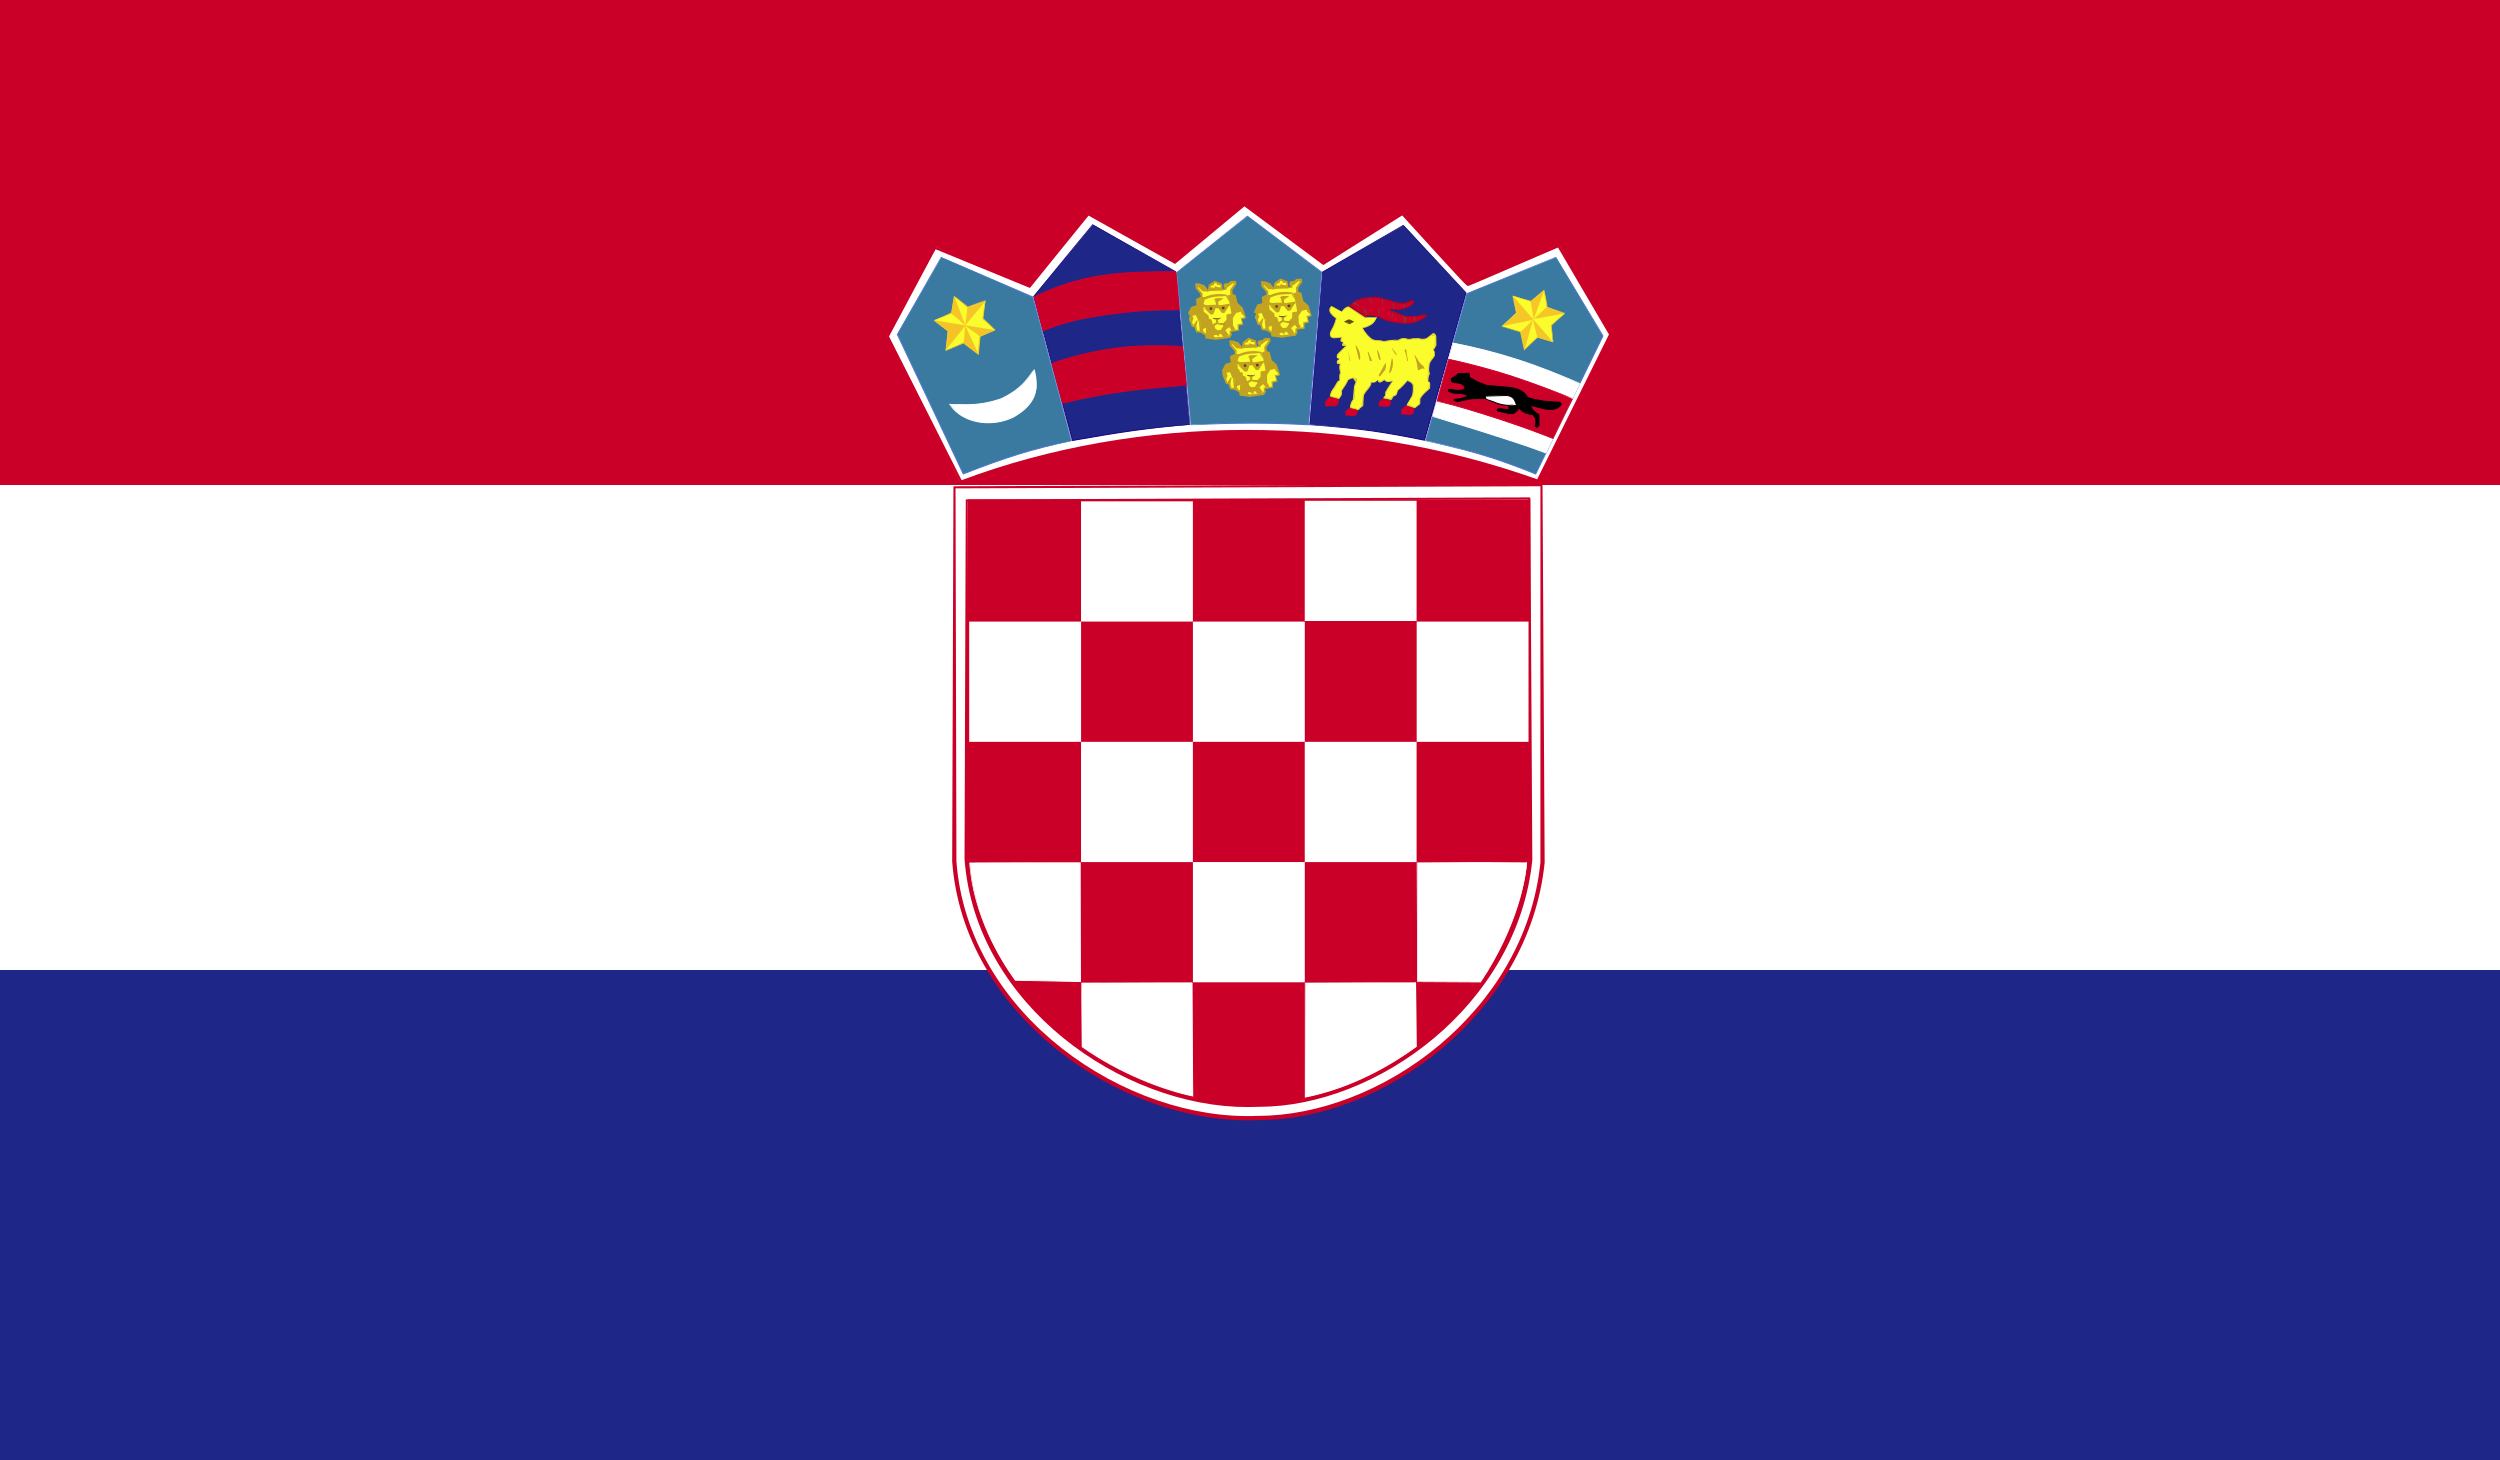 <?xml version="1.0" encoding="UTF-8" standalone="no"?>
<svg width="500px" height="292px" viewBox="0 0 500 292" version="1.1" xmlns="http://www.w3.org/2000/svg" xmlns:xlink="http://www.w3.org/1999/xlink">
    <rect x="0" y="0" width="500" height="292" fill="#808080" stroke="none"/>
    <!-- Generator: Sketch 42 (36781) - http://www.bohemiancoding.com/sketch -->
    <title>CRO</title>
    <desc>Created with Sketch.</desc>
    <defs></defs>
    <g id="Page-1" stroke="none" stroke-width="1" fill="none" fill-rule="evenodd">
        <g id="CRO">
            <polygon id="Fill-397" fill="#FFFFFF" points="0 194 500 194 500 97 0 97"></polygon>
            <polygon id="Fill-398" fill="#1E2788" points="0 292 500 292 500 194 0 194"></polygon>
            <polygon id="Fill-399" fill="#CB0028" points="0 97 500 97 500 0 0 0"></polygon>
            <g id="Group-697" transform="translate(172, 36)">
                <path d="M19.951,60.238 C37.819,53.878 57.637,50.446 77.011,50.398 C96.379,50.356 116.125,53.386 135.649,60.382 L150.169,31.078 L139.963,13.288 C139.963,13.288 121.741,20.77 121.597,20.77 C121.447,20.77 108.745,6.796 108.745,6.796 L92.443,16.648 L77.137,4.936 L62.737,16.468 L45.919,6.748 L33.661,21.322 L15.277,13.462 L5.431,31.09 L19.951,60.238 Z" id="Fill-400" fill="#FFFFFF"></path>
                <path d="M15.109,13.849 L5.803,31.291 L20.329,60.049 C37.813,53.437 57.595,50.023 77.011,49.981 C97.495,49.981 117.007,53.305 135.439,59.857 L149.791,30.889 L139.597,13.495 C121.825,21.193 121.711,21.193 121.603,21.193 C121.345,21.193 121.261,21.193 108.433,7.081 L92.665,17.011 L76.879,5.269 L63.001,16.795 L45.709,7.117 L33.985,21.589 L15.109,13.849 Z M135.859,60.907 L135.505,60.781 C117.067,54.175 97.531,50.821 77.455,50.821 C57.691,50.869 38.005,54.259 20.095,60.637 L5.053,31.273 L14.905,13.255 L33.829,20.935 L45.595,6.475 L62.947,16.099 L76.873,4.609 L92.701,16.315 L108.529,6.433 C113.959,11.899 121.405,20.059 121.849,20.431 C121.981,20.203 134.875,14.917 139.801,12.895 L150.535,30.865 L135.859,60.907 Z" id="Fill-402" fill="#CB0028"></path>
                <path d="M113.092,52.105 L121.414,22.699 L139.222,15.463 L148.612,31.231 L135.136,58.789 C127.39,55.699 123.238,54.373 113.092,52.105" id="Fill-404" fill="#3A7AA1"></path>
                <path d="M139.134,15.518 L121.452,22.79 L113.196,52.136 C123.462,54.314 127.506,55.634 135.084,58.658 L148.518,31.178 L139.134,15.518 Z M135.186,58.922 L135.096,58.886 C127.476,55.844 123.438,54.524 113.07,52.208 L121.308,22.664 L139.182,15.368 L148.704,31.172 L135.186,58.922 Z" id="Fill-406" fill="#4C73D5"></path>
                <path d="M66.182,48.923 L63.368,18.467 L77.528,7.211 L92.324,18.437 L89.702,48.953 C81.56,48.521 75.734,48.533 66.182,48.923" id="Fill-408" fill="#3A7AA1"></path>
                <path d="M77.461,7.295 L63.433,18.545 L66.289,48.917 C75.583,48.329 81.511,48.413 89.605,48.839 L92.221,18.425 L77.461,7.295 Z M89.797,49.061 L89.695,49.055 C81.547,48.623 75.727,48.635 66.187,49.031 L63.265,18.473 L77.461,7.127 L92.389,18.353 L89.797,49.061 Z" id="Fill-410" fill="#4C73D5"></path>
                <path d="M20.654,58.772 L7.46,30.86 L16.274,15.446 L34.562,23.402 L42.29,52.202 C33.932,53.93 29.516,55.346 20.654,58.772" id="Fill-412" fill="#3A7AA1"></path>
                <path d="M16.231,15.545 L7.549,30.911 L20.707,58.637 C29.239,55.343 33.793,53.855 42.265,52.103 L34.465,23.429 L16.231,15.545 Z M20.605,58.907 L7.363,30.905 L16.183,15.395 L34.609,23.309 L42.391,52.175 C33.823,54.065 29.269,55.553 20.695,58.871 L20.605,58.907 Z" id="Fill-414" fill="#4C73D5"></path>
                <path d="M17.842,44.763 C21.898,45.153 24.73,44.937 28.222,43.761 C32.35,41.835 33.664,39.591 34.894,37.773 C35.878,41.307 35.5,44.625 30.838,47.325 C26.632,49.503 20.62,48.867 17.842,44.763" id="Fill-416" fill="#FFFFFF"></path>
                <path d="M25.667,48.647 C22.295,48.647 19.415,47.255 17.765,44.813 C19.043,44.801 20.147,44.849 21.179,44.843 C23.651,44.843 25.751,44.495 28.193,43.667 C32.027,41.879 33.383,39.857 34.577,38.069 C34.589,38.087 34.595,38.111 34.607,38.129 C33.425,40.121 31.949,42.125 28.265,43.847 C24.761,45.029 21.935,45.263 17.831,44.861 C20.471,48.311 26.447,49.487 30.791,47.237 C34.595,45.035 35.399,42.425 35.219,40.055 C35.627,42.377 34.859,45.107 30.887,47.405 C29.315,48.221 27.515,48.647 25.667,48.647" id="Fill-418" fill="#FFFFFF"></path>
                <path d="M81.381,23.194 L80.583,23.386 L80.619,24.826 L79.635,25.042 L78.957,26.314 L79.377,26.704 C79.401,26.752 79.035,27.646 79.059,27.646 C79.071,27.646 79.317,27.988 79.317,27.988 L79.575,28.768 L80.235,28.858 L80.409,29.776 L81.441,29.938 L82.413,30.616 L82.473,31.036 L83.571,31.066 L84.321,31.306 L86.949,31.006 L87.297,30.466 L87.321,29.728 L88.731,29.686 L88.869,28.51 L89.607,28.51 L89.511,27.19 L90.135,27.244 L89.985,26.608 L89.595,26.092 L89.511,25.282 L88.413,24.202 L88.167,22.792 C88.167,22.792 87.465,22.474 87.465,22.456 C87.465,22.444 87.417,21.514 87.417,21.514 L88.215,20.416 L88.143,19.978 L87.405,19.966 L86.853,20.416 C86.853,20.416 86.115,20.488 86.115,20.506 L86.115,20.83 C86.115,20.83 86.301,21.448 86.301,21.466 C86.301,21.484 85.461,21.466 85.461,21.466 L85.425,20.488 L84.231,19.9 C84.231,19.9 83.115,20.656 83.115,20.668 C83.115,20.686 83.055,21.544 83.055,21.544 L82.515,21.688 L81.969,20.878 L81.009,20.518 L80.481,20.488 L80.469,21.118 L81.477,22.426 L81.381,23.194 Z" id="Fill-420" fill="#FBFC2B"></path>
                <path d="M83.581,30.826 L84.343,31.06 L86.923,30.766 L87.097,30.334 L87.079,29.716 L88.723,29.446 L88.627,28.48 L89.605,28.264 L89.269,27.208 L90.157,26.998 L89.401,26.242 L89.275,25.306 L88.243,24.376 L87.925,22.834 C87.217,22.63 87.217,22.63 87.217,22.456 L87.175,21.526 L88.015,20.272 L87.403,20.206 L87.007,20.602 C86.875,20.656 86.287,20.716 86.185,20.734 C86.545,21.412 86.545,21.418 86.545,21.466 L85.453,21.706 L85.183,20.494 L84.157,20.134 C84.181,20.218 83.461,20.716 83.299,20.836 C83.341,20.884 83.299,21.562 83.299,21.562 L83.287,21.73 L82.585,21.922 L81.769,21.016 L80.923,20.74 L80.713,21.124 L81.667,22.276 L81.619,23.224 L80.641,23.62 L80.863,24.826 L79.687,25.276 L79.171,26.428 C79.651,26.716 79.633,26.77 79.411,27.37 C79.195,27.406 79.213,27.43 79.513,27.844 L79.807,28.69 L80.269,28.618 L80.647,29.728 L81.475,29.698 L82.639,30.478 L82.711,31 L83.581,30.826 Z M84.301,31.552 L82.261,31.27 L82.171,30.652 L81.301,30.136 L80.371,30.016 L79.993,28.906 L79.543,29.008 L78.955,27.202 L79.375,26.704 L78.793,26.488 L79.423,24.928 L80.569,24.592 L80.341,23.392 L81.325,22.96 L81.235,22.396 L80.275,21.268 L80.233,20.482 L80.239,20.23 L81.019,20.272 L82.051,20.656 L82.717,21.55 L82.873,20.662 C82.873,20.53 82.873,20.53 84.091,19.702 L85.531,20.272 L85.705,21.46 L86.083,21.232 L85.885,20.902 C85.873,20.266 85.927,20.26 86.833,20.176 L87.253,19.78 L88.147,19.732 L88.351,19.738 L88.453,20.38 L87.613,21.658 L87.703,22.456 C87.691,22.312 88.267,22.57 88.267,22.57 L88.651,24.16 L89.683,25.108 L90.373,27.19 L89.491,27.436 L89.851,28.492 L88.867,28.75 L88.969,29.716 L87.331,29.968 L87.541,30.472 L87.151,31.138 L84.301,31.552 Z" id="Fill-422" fill="#C2A21F"></path>
                <path d="M79.4,26.587 L80.546,26.521 L80.774,27.541 L81.158,27.883 L81.23,29.749 L81.59,29.899 L81.698,29.161 L82.586,29.095 L82.766,30.601 L82.538,30.793 L82.634,31.027 L83.69,31.003 C83.69,31.003 83.936,30.601 83.948,30.601 C83.972,30.601 84.554,30.535 84.554,30.559 C84.554,30.583 84.8,31.003 84.8,31.003 L84.968,30.433 C84.968,30.433 85.532,30.199 85.532,30.217 C85.532,30.241 85.988,30.937 85.988,30.937 L86.774,30.835 L86.288,30.391 L86.09,29.413 L87.182,28.837 L87.614,29.563 C87.614,29.563 88.022,29.581 88.004,29.563 C87.98,29.539 87.524,28.729 87.524,28.729 L87.524,27.031 L88.352,25.927 L89.504,25.801 L89.504,25.333 L88.352,24.289 L88.046,22.849 L87.392,22.525 L87.23,22.717 L86.516,22.783 L87.23,23.827 L87.23,24.505 L87.542,24.673 L87.488,26.545 C87.488,26.545 86.678,26.653 86.678,26.671 C86.678,26.689 86.618,27.709 86.618,27.709 L86.114,28.195 C86.114,28.195 85.832,29.179 85.808,29.179 C85.796,29.179 85.34,29.773 85.34,29.773 L84.452,29.791 C84.452,29.791 83.936,29.305 83.936,29.281 C83.936,29.263 83.84,28.561 83.84,28.561 C83.84,28.561 83.504,28.453 83.48,28.453 C83.456,28.453 83.282,27.673 83.282,27.673 L82.67,27.331 L82.634,26.863 L82.046,26.605 C82.046,26.605 81.98,26.185 81.968,26.161 C81.944,26.143 81.674,25.969 81.662,25.969 C81.638,25.969 81.638,24.799 81.638,24.799 L82.154,24.715 L81.86,24.343 L81.77,24.013 L81.77,23.677 L82.202,23.251 C82.202,23.251 81.416,23.143 81.416,23.167 C81.416,23.191 80.666,23.503 80.666,23.479 C80.678,23.479 80.642,24.865 80.642,24.865 L79.754,25.141 L79.04,26.263 L79.4,26.587 Z" id="Fill-424" fill="#C2A21F"></path>
                <path d="M87.287,22.743 L86.531,23.025 L87.425,23.691 L87.713,26.415 L88.157,25.779 L89.477,25.563 L88.187,24.471 L87.809,22.899 L87.287,22.743 Z M86.813,26.889 C86.903,26.997 86.861,27.729 86.861,27.729 L86.285,28.377 C86.093,29.115 86.039,29.331 85.949,29.391 L87.065,28.623 L87.359,28.935 C87.341,28.905 87.329,28.881 87.311,28.851 L87.275,27.033 L87.515,26.697 C87.281,26.805 86.963,26.859 86.813,26.889 L86.813,26.889 Z M86.015,31.179 C85.283,30.315 85.283,30.309 85.283,30.219 L84.965,30.429 L84.983,30.561 L84.875,30.207 C85.427,29.979 85.475,29.979 85.523,29.979 C85.787,30.201 86.189,30.807 86.189,30.807 L86.741,30.597 L86.129,30.567 L85.853,29.463 L85.949,29.391 C85.907,29.421 85.871,29.421 85.811,29.421 L85.535,29.919 L84.455,30.033 C83.693,29.409 83.693,29.403 83.693,29.283 L83.603,28.593 C83.261,28.695 83.249,28.653 83.039,27.723 L82.439,27.483 L82.391,26.883 L81.845,26.781 L81.737,26.229 C81.395,26.217 81.395,26.217 81.395,24.801 L81.395,24.591 L82.115,24.477 L82.109,24.459 L82.601,24.891 L81.773,25.023 C81.881,25.149 81.881,25.809 81.899,25.923 L82.865,26.697 L82.913,27.315 L83.393,27.459 C83.513,27.615 83.651,28.245 83.693,28.353 C84.083,28.527 84.179,29.265 84.179,29.283 C84.173,29.253 84.617,29.619 84.617,29.619 L85.337,29.529 C85.673,28.941 85.679,28.935 85.805,28.935 C85.655,28.923 85.883,28.131 85.883,28.131 L86.447,27.537 L86.435,26.661 C86.435,26.439 86.435,26.439 87.455,26.307 L86.987,23.829 L86.315,22.923 L87.209,22.479 L88.151,22.635 L88.589,24.243 L89.747,25.227 L89.747,25.803 L88.379,26.163 L87.713,27.177 L87.761,28.719 C87.791,28.719 88.145,29.343 88.199,29.421 L87.605,29.805 L86.975,28.959 L86.207,29.625 L86.933,30.657 L86.015,31.179 Z M82.469,31.275 L82.313,30.885 L82.349,29.127 L81.713,29.403 L81.833,29.931 L81.785,30.237 L81.137,29.979 L80.915,27.891 L80.309,26.577 L79.313,26.835 L78.875,26.445 L79.547,25.011 L80.513,24.651 C80.405,24.561 80.429,23.613 80.423,23.505 C80.705,23.223 81.203,23.013 81.275,22.971 C81.569,22.911 82.235,23.013 82.235,23.013 L81.875,24.273 L81.521,24.015 L81.863,23.391 C81.713,23.439 81.503,23.409 81.437,23.403 C81.593,23.463 81.155,23.601 80.879,23.673 C80.909,23.811 80.903,24.159 80.885,24.873 L79.823,25.371 L79.241,26.391 L80.531,26.277 L81.011,27.489 L81.473,29.745 L81.455,29.127 L82.571,28.851 L83.003,30.573 L82.835,30.783 L83.933,30.627 L83.897,31.131 L82.469,31.275 Z" id="Fill-426" fill="#C2A21F"></path>
                <path d="M83.888,28.48 L84.476,28.138 L84.452,27.478 L83.888,27.346 L83.678,27.136 L84.296,27.244 L85.082,27.178 L85.34,27.058 C85.238,27.334 85.142,27.31 85.118,27.31 C85.094,27.31 84.686,27.52 84.686,27.52 L84.71,28.156 C84.71,28.156 86.054,28.33 86.036,28.33 C86.012,28.33 86.036,28.588 85.988,28.588 C85.952,28.588 84.602,28.288 84.602,28.288 L83.762,28.798 L83.888,28.48 Z" id="Fill-428" fill="#613F21"></path>
                <path d="M83.511,29.089 L83.775,28.435 L84.411,28.033 L84.243,27.397 L84.561,27.469 L84.561,27.397 L85.095,27.199 L85.113,27.313 L84.741,27.625 L84.831,28.153 C86.163,28.219 86.163,28.219 86.151,28.339 C85.965,28.705 85.917,28.699 84.579,28.405 L83.511,29.089 Z" id="Fill-430" fill="#C2A21F"></path>
                <path d="M87.263,24.524 L86.489,25.124 L85.985,25.988 L85.727,26.03 L84.965,25.034 L84.101,25.058 C84.101,25.058 83.633,26.222 83.633,26.246 C83.633,26.264 83.279,26.204 83.279,26.204 L82.379,25.226 C82.379,25.226 82.097,24.734 82.133,24.734 C82.175,24.734 84.401,24.758 84.401,24.758 L84.389,23.696 C84.389,23.696 84.041,23.594 83.867,23.48 C83.993,23.438 85.097,23.438 85.097,23.438 L84.629,23.762 L84.629,24.668 L86.597,24.692 L87.263,24.524 Z" id="Fill-432" fill="#C2A21F"></path>
                <path d="M84.592,24.762 L82.132,24.978 L83.452,26.034 C83.512,25.872 83.632,25.572 83.872,24.966 L84.61,24.852 L84.592,24.762 Z M83.614,26.49 L83.236,26.448 L82.078,25.26 L81.922,24.612 L84.406,24.516 L84.166,23.754 L84.412,23.616 C84.316,23.652 84.22,23.67 84.142,23.688 C83.914,23.214 84.352,23.196 85.096,23.196 L85.876,23.196 L84.766,23.964 L84.868,24.672 L87.208,24.288 L86.056,26.13 L85.534,26.178 L84.772,25.182 L84.154,25.29 C84.232,25.374 83.896,26.22 83.866,26.316 L83.614,26.49 Z" id="Fill-434" fill="#C2A21F"></path>
                <path d="M83.233,25.034 L83.419,25.034 C83.515,25.034 83.587,25.106 83.587,25.196 L83.587,25.388 C83.587,25.472 83.515,25.544 83.419,25.544 L83.233,25.544 C83.137,25.544 83.071,25.472 83.071,25.388 L83.071,25.196 C83.071,25.106 83.137,25.034 83.233,25.034" id="Fill-436" fill="#613F21"></path>
                <path d="M85.693,24.929 L85.891,24.929 C85.987,24.929 86.059,25.001 86.059,25.085 L86.059,25.283 C86.059,25.367 85.987,25.439 85.891,25.439 L85.693,25.439 C85.609,25.439 85.531,25.367 85.531,25.283 L85.531,25.085 C85.531,25.001 85.609,24.929 85.693,24.929" id="Fill-438" fill="#613F21"></path>
                <path d="M82.145,23.496 L81.893,23.334 L81.965,23.046 C82.715,22.74 83.309,22.506 84.299,22.416 C85.301,22.302 86.081,22.452 86.921,22.614 C85.997,22.932 85.277,22.8 84.347,22.896 C83.429,22.98 82.889,23.196 82.145,23.496" id="Fill-440" fill="#C2A21F"></path>
                <polygon id="Fill-442" fill="#C2A21F" points="82.354 21.613 81.676 21.613 80.728 20.617 81.262 20.683 81.898 20.959"></polygon>
                <polygon id="Fill-444" fill="#C2A21F" points="82.819 21.856 81.673 21.856 80.083 20.296 81.991 20.734"></polygon>
                <polygon id="Fill-446" fill="#C2A21F" points="86.396 21.232 87.92 20.086 87.416 20.02 86.852 20.53 86.186 20.638"></polygon>
                <path d="M85.506,21.442 L83.13,21.532 L83.148,21.274 L84.018,21.19 L84.126,20.848 C84.126,20.848 84.39,20.83 84.39,20.848 C84.39,20.866 84.582,21.166 84.582,21.166 L85.422,21.322 L85.506,21.442 Z" id="Fill-448" fill="#C2A21F"></path>
                <polygon id="Fill-450" fill="#C2A21F" points="82.861 21.782 82.909 21.254 84.007 20.948 83.527 21.272 84.295 21.242 84.187 20.948 85.471 21.08 85.711 21.44 85.513 21.686"></polygon>
                <polygon id="Fill-452" fill="#C2A21F" points="85.377 20.552 84.555 20.576 84.495 20.126"></polygon>
                <polygon id="Fill-454" fill="#C2A21F" points="83.994 20.147 83.934 20.591 83.124 20.723"></polygon>
                <polygon id="Fill-456" fill="#C2A21F" points="79.447 28.286 79.855 27.266 79.495 26.564 79.117 27.608"></polygon>
                <polygon id="Fill-458" fill="#C2A21F" points="80.267 28.837 80.771 27.625 79.823 28.603"></polygon>
                <polygon id="Fill-460" fill="#C2A21F" points="80.39 29.174 79.706 28.814 80.546 27.536 79.994 28.772 80.27 28.838 80.042 28.742 80.6 27.452"></polygon>
                <path d="M68.233,23.616 L67.435,23.814 L67.471,25.254 L66.487,25.47 L65.809,26.742 L66.229,27.132 C66.253,27.174 65.899,28.068 65.911,28.068 C65.923,28.068 66.169,28.41 66.169,28.41 L66.427,29.196 L67.087,29.28 L67.261,30.204 L68.305,30.366 L69.265,31.038 L69.325,31.464 L70.423,31.488 L71.173,31.734 L73.801,31.434 L74.149,30.888 L74.173,30.156 L75.595,30.108 L75.721,28.938 L76.459,28.938 L76.363,27.612 L76.999,27.666 L76.837,27.03 L76.447,26.514 L76.363,25.71 L75.265,24.624 L75.019,23.214 C75.019,23.214 74.317,22.896 74.317,22.884 C74.317,22.866 74.269,21.936 74.269,21.936 L75.067,20.838 L74.995,20.406 L74.257,20.388 L73.705,20.838 C73.705,20.838 72.967,20.916 72.967,20.928 L72.967,21.264 C72.967,21.264 73.153,21.876 73.153,21.888 C73.153,21.906 72.313,21.888 72.313,21.888 L72.277,20.916 L71.083,20.328 C71.083,20.328 69.967,21.078 69.967,21.096 C69.967,21.108 69.907,21.966 69.907,21.966 L69.367,22.116 L68.821,21.3 L67.861,20.946 L67.333,20.916 L67.321,21.54 L68.329,22.854 L68.233,23.616 Z" id="Fill-462" fill="#FBFC2B"></path>
                <path d="M70.43,31.248 L71.198,31.488 L73.772,31.194 L73.946,30.756 L73.928,30.144 L75.584,29.868 L75.482,28.908 L76.46,28.692 L76.124,27.63 L77.018,27.42 L76.256,26.664 L76.124,25.734 L75.092,24.798 L74.78,23.256 C74.072,23.052 74.072,23.052 74.072,22.884 L74.024,21.948 L74.87,20.694 L74.252,20.628 L73.856,21.024 C73.73,21.078 73.118,21.144 73.028,21.162 C73.4,21.84 73.4,21.84 73.4,21.888 L72.302,22.128 L72.032,20.922 L71.012,20.562 C71.03,20.646 70.316,21.138 70.154,21.258 C70.196,21.312 70.154,21.984 70.154,21.984 L70.142,22.152 L69.44,22.35 L68.618,21.438 L67.772,21.174 L67.562,21.546 L68.522,22.71 L68.474,23.646 L67.496,24.048 L67.712,25.248 L66.536,25.704 L66.02,26.856 C66.512,27.138 66.488,27.192 66.23,27.894 C66.056,27.828 66.062,27.846 66.368,28.266 L66.662,29.118 L67.118,29.04 L67.496,30.156 L68.342,30.126 L69.488,30.9 L69.56,31.428 L70.43,31.248 Z M71.15,31.98 L69.11,31.698 L69.026,31.074 L68.162,30.564 L67.22,30.444 L66.848,29.328 L66.398,29.436 L65.78,27.726 C65.858,27.504 65.972,27.198 65.99,27.114 L65.594,26.622 L66.272,25.356 L67.424,25.02 L67.19,23.82 L68.174,23.382 L68.084,22.824 L67.124,21.69 L67.088,20.91 L67.094,20.658 L67.874,20.7 L68.906,21.072 L69.572,21.984 L69.722,21.084 C69.722,20.952 69.722,20.952 70.946,20.13 L72.38,20.7 L72.554,21.882 L72.938,21.654 L72.734,21.33 C72.722,20.694 72.722,20.694 73.682,20.598 L74.102,20.202 L75.002,20.16 L75.2,20.166 L75.302,20.802 L74.462,22.08 L74.552,22.872 C74.552,22.746 75.116,22.992 75.116,22.992 L75.506,24.582 L76.538,25.536 L77.234,27.606 L76.346,27.858 L76.7,28.92 L75.722,29.178 L75.83,30.138 L74.186,30.396 L74.396,30.894 L74.006,31.566 L71.15,31.98 Z" id="Fill-464" fill="#C2A21F"></path>
                <path d="M66.252,27.009 L67.398,26.943 L67.62,27.963 L68.01,28.305 L68.082,30.177 L68.442,30.327 L68.55,29.583 L69.438,29.517 L69.612,31.029 L69.39,31.215 L69.486,31.449 L70.542,31.431 C70.542,31.431 70.788,31.029 70.812,31.029 C70.824,31.029 71.406,30.963 71.406,30.981 C71.406,31.005 71.652,31.431 71.652,31.431 L71.82,30.861 C71.82,30.861 72.378,30.627 72.378,30.645 C72.378,30.663 72.84,31.371 72.84,31.371 L73.62,31.257 L73.14,30.813 L72.954,29.841 L74.034,29.265 L74.466,29.985 C74.466,29.985 74.874,30.009 74.856,29.985 C74.832,29.961 74.37,29.157 74.37,29.157 L74.37,27.459 L75.204,26.355 L76.356,26.223 L76.356,25.755 L75.204,24.717 L74.898,23.271 L74.244,22.953 L74.082,23.139 L73.362,23.205 L74.082,24.249 L74.082,24.927 L74.394,25.101 L74.34,26.967 C74.34,26.967 73.53,27.075 73.53,27.099 C73.53,27.117 73.47,28.143 73.47,28.143 L72.966,28.629 C72.966,28.629 72.684,29.607 72.66,29.607 C72.648,29.607 72.192,30.195 72.192,30.195 L71.304,30.219 C71.304,30.219 70.788,29.733 70.788,29.709 C70.788,29.685 70.692,28.989 70.692,28.989 C70.692,28.989 70.356,28.881 70.332,28.881 C70.308,28.881 70.128,28.095 70.128,28.095 L69.534,27.753 L69.486,27.285 L68.898,27.033 C68.898,27.033 68.832,26.607 68.82,26.589 C68.796,26.565 68.526,26.391 68.514,26.391 C68.49,26.391 68.49,25.227 68.49,25.227 L69.006,25.143 L68.712,24.771 L68.622,24.441 L68.622,24.099 L69.054,23.673 C69.054,23.673 68.268,23.571 68.268,23.589 C68.268,23.613 67.518,23.931 67.518,23.907 C67.53,23.907 67.494,25.293 67.494,25.293 L66.606,25.569 L65.886,26.691 L66.252,27.009 Z" id="Fill-466" fill="#C2A21F"></path>
                <path d="M74.138,23.174 L73.388,23.444 L74.282,24.11 L74.564,26.846 L75.014,26.204 L76.328,25.982 L75.038,24.896 L74.66,23.318 L74.138,23.174 Z M72.872,31.61 C72.14,30.74 72.14,30.74 72.14,30.65 L71.816,30.86 L71.834,30.986 L71.726,30.638 C72.284,30.404 72.326,30.404 72.38,30.404 L73.04,31.238 L73.586,31.016 L72.98,30.992 L72.716,29.888 L73.916,29.048 L74.21,29.36 C74.192,29.336 74.18,29.306 74.162,29.282 L74.132,27.458 L74.372,27.116 C74.138,27.224 73.82,27.278 73.67,27.308 C73.754,27.416 73.712,28.154 73.712,28.154 L73.136,28.802 C72.866,29.846 72.866,29.846 72.662,29.846 L72.386,30.344 L71.306,30.464 C70.544,29.84 70.544,29.828 70.544,29.708 L70.454,29.024 C70.1,29.108 70.094,29.06 69.896,28.148 L69.302,27.902 L69.248,27.308 L68.696,27.206 L68.588,26.66 C68.246,26.636 68.246,26.636 68.246,25.226 L68.246,25.022 L68.966,24.902 L68.96,24.884 L69.452,25.31 L68.63,25.448 C68.732,25.574 68.732,26.234 68.75,26.342 L69.716,27.116 L69.776,27.728 L70.25,27.884 C70.37,28.04 70.508,28.664 70.544,28.778 C70.934,28.958 71.03,29.69 71.03,29.708 C71.03,29.654 71.468,30.044 71.468,30.044 L72.188,29.954 C72.53,29.372 72.53,29.36 72.656,29.36 C72.506,29.354 72.734,28.556 72.734,28.556 L73.298,27.962 L73.286,27.086 C73.286,26.858 73.346,26.852 74.306,26.726 L73.838,24.248 L73.166,23.342 L74.06,22.904 L75.008,23.048 L75.44,24.668 L76.598,25.646 L76.598,26.222 L75.23,26.594 L74.564,27.608 L74.618,29.144 C74.648,29.144 74.996,29.768 75.05,29.84 L75.038,29.84 L74.45,30.23 L73.826,29.39 L73.07,30.056 L73.79,31.076 L72.872,31.61 Z M69.32,31.694 L69.164,31.304 L69.2,29.546 L68.564,29.822 L68.684,30.362 L68.642,30.668 L67.988,30.404 L67.766,28.316 L67.16,26.996 L66.164,27.26 L65.732,26.876 L66.398,25.442 L67.364,25.082 C67.262,24.992 67.286,24.044 67.28,23.93 C67.556,23.648 68.048,23.438 68.126,23.39 C68.396,23.354 69.086,23.438 69.086,23.438 L68.726,24.698 L68.378,24.44 L68.714,23.81 C68.552,23.858 68.336,23.822 68.282,23.828 C68.438,23.882 68.006,24.02 67.73,24.098 C67.76,24.236 67.754,24.584 67.736,25.298 L66.674,25.796 L66.092,26.822 L67.388,26.702 L67.862,27.914 L68.324,30.17 L68.306,29.546 L69.422,29.276 L69.854,30.998 L69.686,31.202 L70.79,31.052 L70.748,31.556 L69.32,31.694 Z" id="Fill-468" fill="#C2A21F"></path>
                <path d="M70.74,28.901 L71.328,28.559 L71.304,27.905 L70.74,27.779 L70.53,27.563 L71.148,27.671 L71.934,27.605 L72.192,27.479 C72.09,27.755 71.994,27.737 71.97,27.737 C71.946,27.737 71.538,27.947 71.538,27.947 L71.562,28.583 C71.562,28.583 72.906,28.757 72.888,28.757 C72.864,28.757 72.888,29.009 72.84,29.009 C72.804,29.009 71.454,28.709 71.454,28.709 L70.614,29.219 L70.74,28.901 Z" id="Fill-470" fill="#613F21"></path>
                <path d="M70.363,29.511 L70.627,28.857 L71.263,28.455 L71.095,27.825 L71.413,27.897 L71.413,27.825 L71.953,27.621 L71.971,27.741 L71.593,28.053 L71.683,28.581 C73.015,28.647 73.015,28.647 73.003,28.761 C72.829,29.127 72.805,29.133 71.431,28.827 L70.363,29.511 Z" id="Fill-472" fill="#C2A21F"></path>
                <path d="M74.115,24.952 L73.341,25.546 L72.837,26.416 L72.579,26.458 L71.817,25.456 L70.965,25.48 C70.965,25.48 70.485,26.65 70.485,26.668 C70.485,26.692 70.131,26.626 70.131,26.626 L69.231,25.648 C69.231,25.648 68.949,25.162 68.985,25.162 C69.027,25.162 71.253,25.186 71.253,25.186 L71.247,24.118 C71.247,24.118 70.893,24.016 70.719,23.908 C70.845,23.866 71.949,23.866 71.949,23.866 L71.481,24.184 L71.481,25.096 L73.449,25.12 L74.115,24.952 Z" id="Fill-474" fill="#C2A21F"></path>
                <path d="M71.443,25.19 L68.983,25.406 L70.303,26.456 C70.363,26.3 70.489,25.994 70.735,25.388 L71.461,25.274 L71.443,25.19 Z M70.459,26.918 L70.087,26.864 L68.929,25.682 L68.767,25.04 L71.257,24.944 L71.023,24.188 L71.245,24.05 C71.155,24.08 71.071,24.098 70.993,24.11 C70.759,23.642 71.197,23.624 71.947,23.624 L72.739,23.624 L71.611,24.386 L71.719,25.1 L74.059,24.716 L72.907,26.564 L72.385,26.606 L71.623,25.604 L71.017,25.712 C71.095,25.79 70.741,26.654 70.711,26.744 L70.459,26.918 Z" id="Fill-476" fill="#C2A21F"></path>
                <path d="M70.084,25.462 L70.27,25.462 C70.366,25.462 70.438,25.534 70.438,25.618 L70.438,25.81 C70.438,25.894 70.366,25.972 70.27,25.972 L70.084,25.972 C69.988,25.972 69.922,25.894 69.922,25.81 L69.922,25.618 C69.922,25.534 69.988,25.462 70.084,25.462" id="Fill-478" fill="#613F21"></path>
                <path d="M72.545,25.351 L72.743,25.351 C72.839,25.351 72.911,25.429 72.911,25.513 L72.911,25.705 C72.911,25.789 72.839,25.861 72.743,25.861 L72.545,25.861 C72.461,25.861 72.383,25.789 72.383,25.705 L72.383,25.513 C72.383,25.429 72.461,25.351 72.545,25.351" id="Fill-480" fill="#613F21"></path>
                <path d="M69.056,23.894 L68.75,23.756 L68.876,23.444 C69.584,23.162 70.19,22.922 71.15,22.838 C72.146,22.736 72.884,22.868 73.742,23.024 C72.83,23.354 72.116,23.228 71.198,23.318 C70.304,23.396 69.752,23.618 69.056,23.894" id="Fill-482" fill="#C2A21F"></path>
                <polygon id="Fill-484" fill="#C2A21F" points="69.205 22.04 68.527 22.04 67.579 21.038 68.113 21.104 68.749 21.38"></polygon>
                <polygon id="Fill-486" fill="#C2A21F" points="69.668 22.283 68.528 22.283 66.938 20.717 68.846 21.155"></polygon>
                <polygon id="Fill-488" fill="#C2A21F" points="73.248 21.653 74.772 20.513 74.268 20.447 73.704 20.957 73.038 21.059"></polygon>
                <path d="M72.358,21.865 L69.976,21.955 L70,21.703 L70.87,21.613 L70.978,21.271 C70.978,21.271 71.242,21.253 71.242,21.271 C71.242,21.295 71.434,21.595 71.434,21.595 L72.274,21.739 L72.358,21.865 Z" id="Fill-490" fill="#C2A21F"></path>
                <polygon id="Fill-492" fill="#C2A21F" points="69.712 22.204 69.76 21.676 70.858 21.37 70.384 21.694 71.14 21.664 71.038 21.37 72.316 21.502 72.556 21.862 72.364 22.108"></polygon>
                <polygon id="Fill-494" fill="#C2A21F" points="72.24 20.974 71.406 20.998 71.352 20.554"></polygon>
                <polygon id="Fill-496" fill="#C2A21F" points="70.846 20.575 70.786 21.019 69.976 21.145"></polygon>
                <polygon id="Fill-498" fill="#C2A21F" points="66.299 28.708 66.707 27.688 66.347 26.992 65.969 28.03"></polygon>
                <polygon id="Fill-500" fill="#C2A21F" points="67.119 29.265 67.623 28.053 66.675 29.031"></polygon>
                <polygon id="Fill-502" fill="#C2A21F" points="67.242 29.602 66.558 29.242 67.398 27.964 66.846 29.2 67.116 29.266 66.894 29.17 67.452 27.88"></polygon>
                <path d="M89.912,48.905 L92.546,18.359 L108.722,9.053 L121.226,22.607 L112.892,52.031 C104.816,50.387 100.214,49.679 89.912,48.905" id="Fill-504" fill="#1E2788"></path>
                <path d="M108.644,9.126 L92.6,18.45 L90.02,48.912 C100.142,49.566 104.834,50.286 112.814,51.912 L121.124,22.578 L108.644,9.126 Z M112.97,52.158 L112.874,52.14 C104.834,50.502 100.16,49.782 89.9,49.014 L92.444,18.354 L108.668,8.964 L121.298,22.536 L112.97,52.158 Z" id="Fill-506" fill="#160080"></path>
                <path d="M75.053,35.03 L74.255,35.222 L74.291,36.668 L73.307,36.878 L72.629,38.15 L73.049,38.546 C73.073,38.588 72.707,39.482 72.731,39.482 C72.743,39.482 72.989,39.824 72.989,39.824 L73.247,40.604 L73.907,40.694 L74.069,41.612 L75.113,41.774 L76.085,42.452 L76.145,42.878 L77.243,42.902 L77.993,43.142 L80.609,42.842 L80.969,42.302 L80.993,41.564 L82.403,41.522 L82.529,40.346 L83.279,40.346 L83.183,39.026 L83.807,39.08 L83.657,38.444 L83.267,37.928 L83.183,37.118 L82.085,36.038 L81.839,34.628 C81.839,34.628 81.137,34.31 81.137,34.292 C81.137,34.28 81.089,33.35 81.089,33.35 L81.887,32.252 L81.803,31.814 L81.077,31.802 L80.525,32.252 C80.525,32.252 79.787,32.33 79.787,32.342 L79.787,32.672 C79.787,32.672 79.973,33.29 79.973,33.302 C79.973,33.32 79.133,33.302 79.133,33.302 L79.097,32.33 L77.903,31.736 C77.903,31.736 76.787,32.492 76.787,32.504 C76.787,32.522 76.727,33.38 76.727,33.38 L76.187,33.53 L75.641,32.714 L74.669,32.36 L74.153,32.33 L74.141,32.954 L75.149,34.262 L75.053,35.03 Z" id="Fill-508" fill="#FBFC2B"></path>
                <path d="M77.25,42.662 L78.018,42.896 L80.58,42.602 L80.766,42.164 L80.748,41.552 L82.392,41.282 L82.29,40.316 L83.28,40.1 L82.944,39.044 L83.826,38.834 L83.076,38.078 L82.944,37.142 L81.912,36.212 L81.6,34.664 C80.892,34.466 80.892,34.466 80.892,34.292 L80.844,33.362 L81.69,32.108 L81.072,32.042 L80.676,32.438 C80.55,32.492 79.938,32.558 79.848,32.576 C80.22,33.254 80.22,33.254 80.22,33.302 L79.122,33.542 L78.852,32.336 L77.832,31.97 C77.85,32.054 77.13,32.552 76.968,32.672 C77.016,32.72 76.974,33.392 76.974,33.392 L76.962,33.566 L76.26,33.764 L75.438,32.852 L74.58,32.588 L74.382,32.96 L75.342,34.112 L75.294,35.06 L74.316,35.456 L74.532,36.662 L73.356,37.112 L72.84,38.264 C73.332,38.546 73.308,38.606 73.086,39.2 C72.87,39.242 72.882,39.266 73.188,39.68 L73.482,40.526 L73.938,40.454 L74.31,41.564 L75.15,41.534 L76.308,42.314 L76.38,42.842 L77.25,42.662 Z M77.97,43.388 L75.93,43.112 L75.846,42.488 L74.976,41.972 L74.028,41.852 L73.662,40.742 L73.212,40.844 L72.498,38.9 L72.414,38.03 L73.092,36.764 L74.244,36.434 L74.01,35.228 L74.994,34.796 L74.904,34.232 L73.944,33.104 L73.908,32.324 L73.914,32.072 L74.682,32.114 L75.726,32.486 L76.392,33.392 L76.542,32.498 C76.542,32.366 76.542,32.366 77.76,31.538 L79.206,32.114 L79.374,33.29 L79.752,33.068 L79.554,32.744 C79.542,32.108 79.542,32.108 80.502,32.012 L80.922,31.616 L81.804,31.568 L82.002,31.574 L82.122,32.21 L81.282,33.494 L81.378,34.292 C81.366,34.148 81.936,34.4 81.936,34.4 L82.326,35.996 L83.358,36.944 L84.042,39.02 L83.166,39.266 L83.52,40.328 L82.53,40.586 L82.638,41.546 L81,41.804 L81.216,42.308 L80.808,42.974 L77.97,43.388 Z" id="Fill-510" fill="#C2A21F"></path>
                <path d="M73.072,38.423 L74.218,38.357 L74.446,39.377 L74.83,39.719 L74.89,41.585 L75.262,41.741 L75.37,40.997 L76.258,40.931 L76.438,42.437 L76.21,42.629 L76.306,42.863 L77.362,42.839 C77.362,42.839 77.596,42.437 77.62,42.437 C77.644,42.437 78.226,42.377 78.226,42.395 C78.226,42.419 78.46,42.839 78.46,42.839 L78.64,42.269 C78.64,42.269 79.204,42.041 79.204,42.053 C79.204,42.077 79.66,42.779 79.66,42.779 L80.446,42.671 L79.96,42.227 L79.762,41.249 L80.854,40.673 L81.286,41.399 C81.286,41.399 81.694,41.417 81.676,41.399 C81.652,41.375 81.196,40.565 81.196,40.565 L81.196,38.867 L82.012,37.769 L83.164,37.637 L83.164,37.169 L82.012,36.125 L81.718,34.685 L81.064,34.361 L80.89,34.553 L80.176,34.619 L80.89,35.663 L80.89,36.341 L81.214,36.515 L81.16,38.381 C81.16,38.381 80.35,38.489 80.35,38.507 C80.35,38.531 80.29,39.545 80.29,39.545 L79.786,40.043 C79.786,40.043 79.504,41.015 79.48,41.015 C79.462,41.015 79.012,41.609 79.012,41.609 L78.124,41.633 C78.124,41.633 77.596,41.141 77.596,41.123 C77.596,41.099 77.512,40.397 77.512,40.397 C77.512,40.397 77.176,40.289 77.152,40.289 C77.128,40.289 76.954,39.509 76.954,39.509 L76.342,39.167 L76.306,38.699 L75.718,38.447 C75.718,38.447 75.652,38.021 75.628,37.997 C75.604,37.979 75.346,37.805 75.322,37.805 C75.31,37.805 75.31,36.635 75.31,36.635 L75.826,36.557 L75.532,36.179 L75.442,35.849 L75.442,35.513 L75.874,35.087 C75.874,35.087 75.088,34.985 75.088,35.003 C75.088,35.027 74.326,35.339 74.326,35.321 C74.35,35.321 74.314,36.701 74.314,36.701 L73.426,36.977 L72.712,38.105 L73.072,38.423 Z" id="Fill-512" fill="#C2A21F"></path>
                <path d="M80.956,34.579 L80.194,34.861 L81.088,35.527 L81.382,38.251 L81.82,37.621 L83.134,37.399 L81.85,36.307 L81.484,34.729 L80.956,34.579 Z M79.69,43.015 C78.958,42.151 78.958,42.145 78.958,42.055 L78.694,42.913 L77.986,42.397 L77.644,42.445 L78.202,42.151 L78.232,42.409 L78.676,42.721 L78.712,42.613 L78.55,42.043 C79.114,41.815 79.15,41.815 79.198,41.815 C79.462,42.043 79.858,42.643 79.858,42.643 L80.41,42.433 L79.798,42.403 L79.528,41.299 L80.74,40.459 L81.028,40.771 C81.016,40.741 80.998,40.717 80.98,40.687 L80.95,38.869 L81.184,38.533 C80.95,38.641 80.632,38.689 80.488,38.719 C80.578,38.833 80.536,39.565 80.536,39.565 L79.96,40.213 C79.69,41.257 79.69,41.257 79.48,41.257 C79.57,41.269 79.21,41.755 79.21,41.755 L78.13,41.875 C77.35,41.245 77.35,41.245 77.35,41.125 L77.272,40.429 C76.948,40.537 76.924,40.483 76.714,39.559 L76.108,39.313 L76.066,38.713 L75.526,38.623 L75.406,38.089 C75.07,38.053 75.07,38.053 75.07,36.637 L75.07,36.427 L75.79,36.313 L75.784,36.295 L76.27,36.727 L75.442,36.859 C75.556,36.991 75.556,37.681 75.562,37.777 C75.85,37.879 75.874,37.903 75.964,38.407 L76.54,38.533 L76.588,39.151 L77.068,39.295 C77.188,39.451 77.326,40.081 77.368,40.189 C77.752,40.369 77.836,41.101 77.836,41.125 C77.842,41.059 78.286,41.455 78.286,41.455 L79.006,41.365 C79.336,40.777 79.342,40.771 79.474,40.771 C79.33,40.759 79.552,39.973 79.552,39.973 L80.122,39.373 L80.104,38.497 C80.104,38.275 80.104,38.275 81.124,38.143 L80.644,35.665 L79.972,34.759 L80.866,34.315 L81.826,34.465 L82.252,36.079 L83.404,37.063 L83.404,37.639 L82.042,38.005 L81.388,39.013 L81.436,40.555 C81.466,40.555 81.82,41.179 81.868,41.257 L81.274,41.641 L80.644,40.795 L79.876,41.461 L80.608,42.493 L79.69,43.015 Z M76.144,43.111 L75.988,42.721 L76.018,40.963 L75.388,41.239 L75.502,41.773 L75.46,42.079 L74.8,41.815 L74.59,39.727 L73.984,38.413 L72.988,38.671 L72.55,38.287 L73.216,36.847 L74.188,36.487 C74.08,36.403 74.098,35.491 74.086,35.365 C74.35,35.065 74.872,34.849 74.95,34.801 C75.214,34.753 75.904,34.849 75.904,34.849 L75.544,36.109 L75.196,35.851 L75.538,35.221 C75.37,35.269 75.154,35.245 75.1,35.239 C75.262,35.299 74.836,35.437 74.554,35.509 C74.584,35.665 74.578,36.019 74.56,36.703 L73.492,37.207 L72.916,38.233 L74.206,38.113 L74.68,39.325 L75.13,41.581 L75.13,40.963 L76.24,40.687 L76.678,42.409 L76.504,42.619 L77.602,42.469 L77.572,42.961 L76.144,43.111 Z" id="Fill-514" fill="#C2A21F"></path>
                <path d="M77.561,40.315 L78.149,39.973 L78.125,39.313 L77.561,39.193 L77.339,38.971 L77.969,39.079 L78.743,39.019 L79.013,38.893 C78.899,39.169 78.815,39.145 78.791,39.145 C78.767,39.145 78.359,39.355 78.359,39.355 L78.383,39.991 C78.383,39.991 79.727,40.165 79.703,40.165 C79.685,40.165 79.703,40.423 79.661,40.423 C79.613,40.423 78.275,40.123 78.275,40.123 L77.435,40.633 L77.561,40.315 Z" id="Fill-516" fill="#613F21"></path>
                <path d="M77.183,40.925 L77.447,40.271 L78.083,39.869 L77.915,39.233 L78.233,39.305 L78.233,39.233 L78.761,39.035 L78.785,39.149 L78.413,39.461 L78.503,39.989 C79.835,40.055 79.835,40.055 79.823,40.175 C79.637,40.541 79.583,40.535 78.251,40.241 L77.183,40.925 Z" id="Fill-518" fill="#C2A21F"></path>
                <path d="M80.936,36.361 L80.162,36.961 L79.658,37.831 L79.4,37.873 L78.638,36.871 L77.774,36.895 C77.774,36.895 77.306,38.059 77.306,38.083 C77.306,38.107 76.952,38.041 76.952,38.041 L76.04,37.063 C76.04,37.063 75.758,36.577 75.806,36.577 C75.848,36.577 78.074,36.595 78.074,36.595 L78.056,35.533 C78.056,35.533 77.714,35.431 77.54,35.323 C77.666,35.275 78.77,35.275 78.77,35.275 L78.302,35.599 L78.302,36.511 L80.27,36.529 L80.936,36.361 Z" id="Fill-520" fill="#C2A21F"></path>
                <path d="M78.263,36.595 L75.803,36.823 L77.123,37.873 C77.183,37.711 77.303,37.405 77.543,36.805 L78.281,36.685 L78.263,36.595 Z M77.279,38.335 L76.907,38.281 L75.737,37.099 L75.587,36.457 L78.077,36.349 L77.831,35.599 L78.077,35.461 C77.975,35.491 77.885,35.515 77.801,35.527 C77.573,35.053 78.011,35.035 78.767,35.035 L79.547,35.035 L78.437,35.797 L78.539,36.511 L80.879,36.127 L79.727,37.975 L79.205,38.017 L78.443,37.015 L77.825,37.129 C77.903,37.207 77.567,38.059 77.537,38.149 L77.279,38.335 Z" id="Fill-522" fill="#C2A21F"></path>
                <path d="M76.904,36.87 L77.09,36.87 C77.186,36.87 77.258,36.948 77.258,37.032 L77.258,37.224 C77.258,37.308 77.186,37.38 77.09,37.38 L76.904,37.38 C76.808,37.38 76.742,37.308 76.742,37.224 L76.742,37.032 C76.742,36.948 76.808,36.87 76.904,36.87" id="Fill-524" fill="#613F21"></path>
                <path d="M79.365,36.765 L79.563,36.765 C79.647,36.765 79.731,36.837 79.731,36.927 L79.731,37.119 C79.731,37.203 79.647,37.275 79.563,37.275 L79.365,37.275 C79.269,37.275 79.203,37.203 79.203,37.119 L79.203,36.927 C79.203,36.837 79.269,36.765 79.365,36.765" id="Fill-526" fill="#613F21"></path>
                <path d="M75.817,35.332 L75.565,35.17 L75.637,34.882 C76.387,34.582 76.981,34.342 77.971,34.252 C78.961,34.132 79.759,34.288 80.593,34.45 C79.669,34.768 78.949,34.636 78.019,34.732 C77.101,34.816 76.561,35.032 75.817,35.332" id="Fill-528" fill="#C2A21F"></path>
                <polygon id="Fill-530" fill="#C2A21F" points="76.025 33.448 75.347 33.448 74.393 32.452 74.933 32.518 75.569 32.794"></polygon>
                <polygon id="Fill-532" fill="#C2A21F" points="76.491 33.691 75.345 33.691 73.755 32.131 75.663 32.569"></polygon>
                <polygon id="Fill-534" fill="#C2A21F" points="80.068 33.067 81.592 31.921 81.088 31.855 80.524 32.365 79.858 32.473"></polygon>
                <path d="M79.178,33.278 L76.802,33.368 L76.82,33.11 L77.69,33.026 L77.798,32.684 C77.798,32.684 78.056,32.66 78.056,32.684 C78.056,32.708 78.254,33.002 78.254,33.002 L79.094,33.152 L79.178,33.278 Z" id="Fill-536" fill="#C2A21F"></path>
                <polygon id="Fill-538" fill="#C2A21F" points="76.532 33.618 76.58 33.09 77.666 32.784 77.198 33.108 77.96 33.078 77.846 32.784 79.142 32.916 79.382 33.276 79.184 33.522"></polygon>
                <polygon id="Fill-540" fill="#C2A21F" points="79.049 32.388 78.227 32.412 78.161 31.968"></polygon>
                <polygon id="Fill-542" fill="#C2A21F" points="77.666 31.984 77.594 32.428 76.796 32.56"></polygon>
                <polygon id="Fill-544" fill="#C2A21F" points="73.119 40.122 73.527 39.102 73.167 38.4 72.789 39.444"></polygon>
                <polygon id="Fill-546" fill="#C2A21F" points="73.939 40.673 74.443 39.467 73.483 40.445"></polygon>
                <polygon id="Fill-548" fill="#C2A21F" points="74.063 41.007 73.373 40.659 74.219 39.375 73.655 40.617 73.937 40.671 73.715 40.581 74.273 39.297"></polygon>
                <path d="M93.92,43.439 L93.11,44.381 L93.182,45.179 L94.856,45.149 C95.396,45.023 95.54,44.831 95.642,44.615 C95.81,44.345 95.69,44.195 95.738,43.829 L93.92,43.439 Z" id="Fill-550" fill="#CB0028"></path>
                <path d="M93.085,45.287 L93.007,44.387 L93.841,43.373 L95.761,43.727 L95.641,44.615 L95.737,44.663 C95.629,44.885 95.473,45.113 94.879,45.251 L93.085,45.287 Z" id="Fill-552" fill="#D30028"></path>
                <path d="M97.928,45.683 L97.178,46.259 L97.106,46.991 L98.606,47.099 C99.158,47.021 99.242,46.931 99.356,46.727 C99.56,46.469 99.5,46.469 99.578,46.115 L97.928,45.683 Z" id="Fill-554" fill="#CB0028"></path>
                <path d="M98.611,47.206 L97.099,47.092 L97.075,46.246 L97.861,45.598 L99.607,46.012 L99.361,46.726 L99.451,46.78 C99.313,47.014 99.205,47.116 98.623,47.206 L98.611,47.206 Z" id="Fill-556" fill="#D30028"></path>
                <path d="M104.561,43.772 L103.775,44.57 L103.811,45.176 L105.407,45.242 C105.941,45.116 105.863,45.14 106.025,44.858 C106.187,44.588 106.145,44.534 106.181,44.168 L104.561,43.772 Z" id="Fill-558" fill="#CB0028"></path>
                <path d="M105.401,45.349 L103.805,45.283 L103.667,44.575 L104.483,43.699 L106.205,44.071 L106.025,44.857 L106.115,44.911 C105.941,45.223 105.911,45.229 105.455,45.343 L105.401,45.349 Z" id="Fill-560" fill="#D30028"></path>
                <path d="M109.201,45.214 L108.301,45.976 L108.301,46.738 L109.987,46.894 C110.527,46.768 110.569,46.606 110.701,46.42 C110.863,46.15 110.785,46.12 110.827,45.76 L109.201,45.214 Z" id="Fill-562" fill="#CB0028"></path>
                <path d="M109.995,47.001 L108.291,46.845 L108.195,45.975 L109.137,45.135 L110.865,45.657 L110.787,46.479 C110.637,46.713 110.529,46.875 110.013,47.001 L109.995,47.001 Z" id="Fill-564" fill="#D30028"></path>
                <path d="M97.881,25.204 L101.067,27.316 C101.667,26.812 102.909,27.118 103.401,27.256 C104.265,27.484 104.889,28.006 105.651,28.138 C107.043,28.492 108.723,28.732 109.989,28.594 C111.255,28.456 112.317,27.796 113.259,27.316 L113.259,27.01 L112.635,27.01 C111.627,27.37 110.211,27.394 109.119,27.25 C108.027,27.106 107.739,26.62 106.119,26.152 L105.993,25.846 C107.961,25.936 108.357,25.888 109.191,25.528 C109.989,25.312 110.349,24.844 110.805,24.526 L110.793,24.16 L110.199,24.13 C109.437,24.64 108.957,24.736 107.781,24.622 C106.719,24.52 105.753,23.914 105.051,23.896 C104.289,23.902 104.325,23.548 103.587,23.512 C102.429,23.404 101.175,23.566 100.071,23.83 C98.751,24.226 98.547,24.562 97.881,25.204" id="Fill-566" fill="#CB0028"></path>
                <path d="M109.213,28.74 C108.175,28.74 106.897,28.566 105.625,28.242 C105.217,28.17 104.851,27.99 104.467,27.804 C104.131,27.636 103.777,27.462 103.375,27.36 C102.283,27.06 101.527,27.078 101.137,27.396 L97.825,25.29 C98.557,24.39 98.863,24.084 100.045,23.73 C101.299,23.424 102.511,23.31 103.597,23.406 C103.969,23.424 104.167,23.526 104.341,23.616 C104.515,23.706 104.677,23.79 105.037,23.79 C105.409,23.802 105.823,23.952 106.261,24.108 C106.723,24.276 107.251,24.468 107.797,24.516 C108.895,24.612 109.357,24.564 110.137,24.042 L110.167,24.024 L110.803,24.108 L110.767,24.198 L110.797,24.162 L110.791,24.264 C110.773,24.27 110.755,24.276 110.737,24.282 L110.521,24.888 C110.197,25.158 109.825,25.47 109.213,25.632 C108.607,25.896 108.223,25.992 107.299,25.992 L106.801,25.98 L107.299,25.782 C108.187,25.782 108.553,25.692 109.147,25.428 C109.723,25.272 110.059,24.996 110.383,24.726 L110.695,24.294 C109.249,24.756 108.907,24.84 107.773,24.732 C107.203,24.672 106.663,24.48 106.189,24.306 C105.751,24.144 105.367,24.012 105.049,24.006 C104.629,24.006 104.431,23.898 104.245,23.802 C104.077,23.718 103.915,23.628 103.585,23.616 C102.487,23.514 101.323,23.64 100.093,23.928 C98.971,24.264 98.683,24.558 98.197,25.044 L101.125,27.228 C101.341,26.874 102.259,26.838 103.429,27.15 C103.843,27.264 104.209,27.444 104.563,27.612 C104.935,27.792 105.283,27.966 105.667,28.038 C107.263,28.434 108.811,28.608 109.975,28.488 C111.025,28.374 111.955,27.888 112.765,27.45 L112.633,27.114 C111.379,27.576 110.053,27.474 109.105,27.354 C108.517,27.276 108.157,27.108 107.707,26.886 C107.311,26.7 106.849,26.478 106.087,26.256 L106.441,26.118 C107.089,26.358 107.467,26.538 107.797,26.7 C108.229,26.904 108.577,27.072 109.135,27.144 C110.053,27.264 111.331,27.366 112.597,26.91 L113.257,26.904 L112.867,27.636 C112.033,28.08 111.091,28.578 109.999,28.704 C109.747,28.728 109.489,28.74 109.213,28.74" id="Fill-568" fill="#BA0019"></path>
                <path d="M98.502,24.736 C98.808,24.808 99.144,24.892 99.402,25.036 C99.648,25.174 99.582,25.174 99.852,25.366 C99.804,25.114 99.816,25.132 99.648,24.934 C99.474,24.736 99.192,24.556 98.97,24.388 L98.502,24.736 Z" id="Fill-570" fill="#82373B"></path>
                <path d="M101.162,27.015 C101.162,26.745 101.024,26.505 100.916,26.265 C100.82,26.025 100.73,25.827 100.532,25.587 C100.778,25.653 100.916,25.761 101.126,26.013 C101.336,26.265 101.324,26.511 101.36,26.877 L101.162,27.015 Z" id="Fill-572" fill="#82373B"></path>
                <path d="M101.771,23.669 C101.843,23.855 101.981,23.987 102.113,24.395 C102.215,24.767 102.263,25.283 102.263,25.283 C102.227,25.007 102.299,24.695 102.263,24.419 C102.215,24.143 102.065,23.903 102.029,23.627 L101.771,23.669 Z" id="Fill-574" fill="#82373B"></path>
                <polygon id="Fill-576" fill="#82373B" points="104.35 23.827 104.476 25.351 104.632 23.923"></polygon>
                <path d="M103.729,26.98 C103.789,26.734 103.777,26.488 103.741,26.236 C103.717,25.99 103.621,25.78 103.543,25.498 C103.789,25.708 103.891,25.972 104.023,26.26 C104.023,26.542 103.951,26.788 103.729,26.98" id="Fill-578" fill="#82373B"></path>
                <path d="M106.4,26.312 C106.412,26.312 106.484,26.828 106.364,27.194 C106.25,27.572 106.166,27.596 105.944,27.794 C106.238,27.578 106.496,27.506 106.586,27.272 C106.682,26.912 106.436,26.366 106.4,26.312" id="Fill-580" fill="#82373B"></path>
                <path d="M106.869,25.819 C106.683,25.855 106.647,25.087 106.527,24.715 C106.611,24.679 106.695,24.691 106.773,24.865 C106.857,24.961 106.833,25.501 106.869,25.819" id="Fill-582" fill="#82373B"></path>
                <path d="M108.686,25.515 L108.77,24.885 L108.968,24.867 L108.968,25.401 C108.968,25.419 108.71,25.533 108.686,25.515" id="Fill-584" fill="#82373B"></path>
                <path d="M108.545,27.214 C108.665,27.406 108.875,27.634 108.899,27.844 C108.917,28.066 108.851,28.162 108.683,28.48 L108.989,28.504 C109.145,28.246 109.187,28.066 109.169,27.856 C109.145,27.652 109.049,27.454 108.839,27.292 L108.545,27.214 Z" id="Fill-586" fill="#82373B"></path>
                <path d="M109.049,28.615 L108.677,28.585 L108.791,27.859 L108.455,27.271 C108.527,27.277 108.587,27.295 108.647,27.307 L108.521,27.319 L109.001,27.835 C109.025,28.057 108.959,28.183 108.833,28.429 L108.989,28.501 L108.899,28.453 C109.037,28.219 109.079,28.057 109.061,27.871 L108.869,27.373 C109.175,27.493 109.247,27.655 109.271,27.847 C109.295,28.081 109.241,28.285 109.079,28.555 L109.049,28.615 Z" id="Fill-588" fill="#83353B"></path>
                <polygon id="Fill-590" fill="#82373B" points="110.737 27.378 110.809 28.26 111.055 28.14 110.995 27.378"></polygon>
                <path d="M97.693,25.363 C96.967,25.567 96.709,25.963 96.355,26.311 L94.327,25.279 C94.003,25.555 93.871,25.951 94.027,26.347 C94.189,26.743 94.819,27.367 95.281,27.679 C95.161,28.231 94.999,28.645 94.801,29.125 C94.573,29.671 94.105,30.355 94.093,30.577 C94.063,30.829 93.979,31.369 94.363,31.513 C94.741,31.657 95.947,31.417 96.355,31.441 C96.289,31.657 96.133,32.035 96.193,32.203 C96.241,32.359 96.343,32.419 96.673,32.425 C96.577,32.629 96.379,32.881 96.475,33.001 C96.733,33.199 97.027,33.163 97.273,33.145 C97.117,33.313 96.895,33.535 96.661,33.775 C96.253,34.177 95.797,34.603 95.593,34.843 C95.269,35.293 95.245,35.773 95.887,35.731 C95.641,35.989 95.419,36.247 95.455,36.481 C95.503,36.751 95.641,36.937 96.097,36.775 C95.827,37.393 96.007,37.945 96.109,38.587 C95.875,39.073 95.971,39.523 95.911,40.081 C95.443,40.345 95.383,40.699 95.077,41.239 C94.801,41.815 94.285,41.971 94.003,43.231 L95.851,43.693 C95.923,43.435 96.169,43.261 96.229,43.003 C96.301,42.751 96.301,42.433 96.265,42.145 C96.625,41.611 97.375,40.507 97.609,39.925 C98.023,39.709 98.311,39.571 98.617,39.571 C98.923,39.571 99.109,39.751 99.439,39.925 C99.301,40.423 98.899,40.963 98.875,41.653 L98.875,43.567 C98.797,44.041 98.257,44.047 98.023,45.481 L99.685,45.913 C99.979,45.433 100.423,45.361 100.543,45.169 L100.657,43.183 C100.867,42.241 102.181,41.473 102.205,40.453 C102.673,40.447 102.859,40.489 103.039,40.399 C103.297,40.309 103.375,40.165 103.573,39.991 C103.645,40.291 103.891,40.321 104.101,40.321 C104.305,40.321 104.713,40.033 104.875,39.919 C104.995,40.081 105.055,40.237 105.313,40.297 C105.559,40.357 106.249,40.249 106.531,40.183 L105.157,42.427 C105.109,42.643 105.181,42.775 105.073,43.027 C104.971,43.249 104.773,43.363 104.677,43.567 L106.237,43.945 L106.483,43.285 C106.813,43.153 107.077,43.075 107.257,42.865 C107.419,42.655 107.419,42.247 107.527,42.019 C108.055,41.641 108.883,40.801 109.471,40.111 C109.867,40.177 110.431,40.501 110.641,40.993 C110.677,41.521 110.713,42.493 110.479,43.165 L109.471,44.737 L109.351,44.995 L110.935,45.559 L111.943,44.785 L111.991,43.693 C112.495,42.793 113.209,42.307 113.899,41.743 C113.899,41.713 113.983,40.561 113.947,40.519 C113.785,40.393 113.665,40.465 113.605,40.231 C113.551,39.991 113.581,39.337 113.617,39.085 C113.713,38.959 113.923,38.815 113.911,38.713 C113.641,38.413 113.725,37.633 113.809,37.021 C113.785,36.331 114.733,35.515 114.871,35.113 L114.943,34.387 C114.835,34.207 114.697,34.099 114.697,33.955 C114.685,33.799 114.871,33.547 114.991,33.385 L115.189,33.043 L115.165,31.255 C115.105,31.063 114.943,30.757 114.781,30.733 C114.625,30.703 114.391,30.877 114.217,31.069 L113.305,31.741 C112.867,31.879 112.495,31.933 111.721,31.735 L110.551,31.759 C109.939,31.933 109.609,31.963 109.039,31.711 L108.343,31.723 C108.133,31.837 107.827,32.023 107.593,32.071 C107.359,32.119 107.047,32.125 106.813,32.053 C105.019,32.179 105.463,32.305 104.959,32.419 C104.551,32.335 104.677,32.131 103.081,32.119 L102.451,31.933 C101.641,31.405 101.035,30.559 100.507,29.587 C102.157,29.113 102.859,28.615 103.363,27.481 L101.011,27.571 L97.693,25.363 Z" id="Fill-592" fill="#FBFC2B"></path>
                <path d="M96.627,32.528 L96.093,32.228 C96.039,32.072 96.111,31.826 96.219,31.514 C96.135,31.538 95.901,31.568 95.649,31.592 C95.337,31.628 95.001,31.664 94.737,31.664 C93.867,31.436 93.951,30.83 93.987,30.572 C93.999,30.434 94.119,30.206 94.317,29.846 C94.449,29.6 94.605,29.33 94.701,29.084 C94.899,28.61 95.061,28.196 95.175,27.656 C94.737,27.434 94.101,26.798 93.927,26.39 C93.765,25.958 93.885,25.514 94.263,25.196 L95.607,25.838 L94.281,25.376 C94.095,25.616 93.993,25.964 94.125,26.306 C94.275,26.678 94.887,27.284 95.337,27.59 C95.265,28.256 95.097,28.676 94.893,29.162 C94.791,29.414 94.641,29.696 94.503,29.948 C94.365,30.2 94.209,30.488 94.203,30.584 C94.149,30.968 94.137,31.316 94.401,31.412 C94.989,31.454 95.319,31.418 95.625,31.388 C95.889,31.358 96.135,31.328 96.291,31.328 L96.627,32.528 Z M95.481,35.456 C95.253,35.252 95.337,35.018 95.511,34.778 C95.673,34.58 95.997,34.268 96.333,33.95 L97.191,33.074 C96.855,33.26 96.627,33.248 96.411,33.086 L96.627,32.534 L96.675,32.642 L97.221,33.038 L96.897,33.686 C96.153,34.412 95.835,34.724 95.679,34.91 C95.523,35.12 95.451,35.33 95.481,35.456 L95.481,35.456 Z M95.859,39.938 C95.841,39.212 95.853,38.888 96.015,38.54 C95.859,37.772 95.763,37.28 96.003,36.734 C95.547,36.932 95.397,36.788 95.355,36.494 C95.319,36.29 95.439,36.092 95.613,35.882 C95.643,36.164 95.541,36.332 95.559,36.464 L95.787,36.386 L96.195,36.818 C95.985,37.304 96.063,37.748 96.159,38.264 C96.057,38.942 96.051,39.242 96.045,39.584 C95.973,39.716 95.913,39.836 95.859,39.938 L95.859,39.938 Z M105.063,43.022 L104.979,42.986 L105.069,42.368 L106.425,40.148 C106.287,40.346 105.819,40.418 105.507,40.418 L104.847,40.058 C104.253,40.508 103.737,40.802 103.497,40.082 L104.103,40.214 C104.169,40.214 104.349,40.166 104.817,39.83 L105.333,40.196 C105.771,40.208 106.287,40.136 106.503,40.076 L105.063,43.022 Z M111.003,45.644 L109.317,45.098 L110.391,43.106 C110.547,42.65 110.601,41.936 110.535,41 C110.361,40.604 109.845,40.274 109.455,40.214 C108.999,40.832 108.147,41.702 107.589,42.104 L107.337,42.932 C107.175,43.13 106.947,43.214 106.683,43.316 L106.335,43.982 L104.655,43.67 L105.051,43.064 L104.949,43.382 L106.257,43.838 L106.383,43.25 C106.851,43.022 107.049,42.95 107.175,42.794 L107.463,41.936 C108.009,41.54 108.849,40.682 109.389,40.04 C109.929,40.076 110.517,40.43 110.739,40.952 C110.811,41.948 110.751,42.692 110.577,43.196 L109.557,44.792 L110.973,45.458 L111.879,44.702 L111.885,43.682 C112.341,42.848 112.953,42.368 113.541,41.894 C113.853,40.814 113.859,40.592 113.847,40.55 C113.439,39.992 113.481,39.302 113.511,39.068 C113.535,38.45 113.613,37.694 113.703,37.01 C113.685,36.542 114.087,36.026 114.411,35.618 C114.573,35.402 114.729,35.204 114.771,35.078 L114.837,34.376 C114.579,33.788 114.717,33.584 114.885,33.35 L115.059,31.256 L115.053,31.262 L114.279,31.154 L113.361,31.826 C112.923,31.982 112.467,32.03 111.693,31.838 L110.553,31.868 C110.007,32.018 109.593,32.066 108.993,31.802 L108.351,31.826 C108.093,31.982 107.835,32.132 107.619,32.174 L106.809,32.054 L106.815,32.156 C105.591,32.246 105.435,32.33 105.297,32.402 L104.655,32.426 C104.457,32.336 104.217,32.234 103.083,32.222 L102.423,32.03 C101.667,31.544 101.037,30.788 100.413,29.636 C102.129,29.012 102.783,28.532 103.269,27.44 L101.013,27.674 L97.635,25.448 C97.155,25.622 96.891,25.898 96.621,26.192 L96.465,26.138 C96.783,25.712 97.077,25.424 97.665,25.262 L101.067,27.482 L103.365,27.38 C102.951,28.67 102.237,29.198 100.533,29.69 C101.205,30.656 101.811,31.388 102.507,31.844 L103.113,32.018 C104.259,32.018 104.523,32.138 104.739,32.234 C105.363,32.132 105.531,32.036 106.803,31.946 L107.577,31.97 C107.757,31.928 108.003,31.79 108.195,31.682 L109.035,31.604 C109.677,31.862 109.959,31.82 110.517,31.658 L111.717,31.634 C112.485,31.82 112.845,31.766 113.271,31.64 L114.153,30.986 C114.243,30.884 114.507,30.62 114.747,30.62 C115.047,30.668 115.221,31.076 115.263,31.226 L115.293,33.044 L114.801,33.95 L114.981,35.12 C114.915,35.306 114.759,35.51 114.579,35.744 C114.273,36.134 113.895,36.614 113.913,37.016 C113.853,37.466 113.733,38.354 113.991,38.642 C113.685,39.362 113.655,39.992 113.709,40.202 C114.069,40.496 114.087,40.514 114.009,41.636 C113.073,42.536 112.503,42.992 112.083,43.742 L112.047,44.792 L111.003,45.644 Z M99.735,46.034 L97.995,45.578 C98.073,44.522 98.355,44.174 98.559,43.922 L98.769,41.648 C98.787,41.174 98.967,40.772 99.129,40.424 L98.619,39.674 C98.355,39.674 98.085,39.788 97.659,40.016 C97.473,40.562 96.717,41.666 96.351,42.2 C96.393,42.326 96.417,42.71 96.333,43.034 L95.829,43.79 L93.975,43.328 C94.089,42.35 94.389,41.99 94.647,41.672 L95.181,40.814 C95.343,40.484 95.475,40.22 95.823,40.016 C95.595,40.454 95.499,40.646 95.367,40.904 C95.073,41.492 94.947,41.642 94.815,41.804 C94.563,42.104 94.287,42.446 94.107,43.25 L95.877,43.586 L96.129,42.974 C96.189,42.764 96.201,42.47 96.159,42.152 C96.537,41.558 97.281,40.46 97.515,39.884 C98.271,39.434 98.763,39.404 99.249,39.692 C99.489,40.13 99.405,40.316 99.321,40.508 C99.159,40.862 98.997,41.228 98.985,41.654 L98.985,43.568 C98.529,44.288 98.271,44.612 98.127,45.494 L99.633,45.794 C99.825,45.518 100.059,45.38 100.233,45.278 L100.551,43.172 C100.653,42.71 100.995,42.296 101.319,41.9 C101.697,41.444 102.087,40.97 102.099,40.448 L102.555,40.454 L102.717,40.352 L103.089,40.49 L102.291,40.556 C102.297,41.048 101.883,41.546 101.481,42.032 C101.157,42.428 100.851,42.8 100.761,43.202 L100.647,45.17 C100.161,45.56 99.939,45.692 99.777,45.968 L99.735,46.034 Z" id="Fill-594" fill="#E8D629"></path>
                <path d="M96.862,28.263 L97.516,28.545 C97.6,28.641 97.762,28.755 97.87,28.761 C97.978,28.767 98.056,28.659 98.152,28.587 L98.758,28.263 C98.398,28.209 98.29,27.987 97.906,27.987 C97.516,27.987 97.246,28.185 96.862,28.263" id="Fill-596" fill="#624E0F"></path>
                <path d="M97.872,28.866 L96.822,28.362 C96.84,28.35 96.858,28.338 96.87,28.326 L96.864,28.266 L96.942,28.284 C97.482,27.948 97.674,27.882 97.902,27.882 L98.532,28.152 L97.902,28.092 L97.068,28.32 L97.872,28.764 L97.878,28.656 L97.878,28.764 L98.016,28.56 L98.622,28.218 L98.808,28.356 L97.872,28.866 Z" id="Fill-598" fill="#624E0F"></path>
                <path d="M98.08,36.115 C98.08,36.175 97.984,36.217 97.942,36.151 C97.882,35.365 97.714,34.819 97.468,34.213 C97.738,34.675 97.96,35.425 98.08,36.115" id="Fill-600" fill="#C2A21F"></path>
                <path d="M101.994,36.202 C102.12,36.238 102.312,36.238 102.36,36.148 C102.414,35.98 102.252,35.8 102.18,35.59 C101.958,35.152 101.832,34.678 101.736,34.468 C101.64,34.408 101.538,34.414 101.562,34.516 C101.688,34.906 101.91,36.052 101.994,36.202" id="Fill-602" fill="#C2A21F"></path>
                <path d="M104.138,35.962 C104.15,36.064 103.82,35.92 103.778,35.812 C103.766,35.602 103.328,34.072 103.412,34.012 C103.496,33.97 103.778,34.528 103.868,34.78 C103.892,34.93 104.078,35.488 104.138,35.962" id="Fill-604" fill="#C2A21F"></path>
                <path d="M103.834,39.12 C103.822,39.228 104.08,39.138 104.176,39.06 C104.464,38.61 104.818,38.136 104.926,37.956 C104.992,37.758 105.31,36.528 105.202,36.54 C105.172,36.504 104.902,37.152 104.548,37.782 C104.176,38.436 103.822,39.06 103.834,39.12" id="Fill-606" fill="#C2A21F"></path>
                <path d="M103.895,39.275 L103.763,39.221 C103.721,39.083 103.709,39.029 104.459,37.733 L104.879,36.905 C104.927,36.887 104.957,36.869 105.011,36.881 L104.639,37.835 C104.051,38.855 103.949,39.083 103.937,39.131 L103.895,39.065 L103.895,39.167 L104.537,38.345 C104.795,37.889 104.987,37.277 105.071,36.899 C105.305,37.055 105.029,37.979 105.023,37.991 L103.895,39.275 Z" id="Fill-608" fill="#C2A21F"></path>
                <path d="M105.979,38.458 C105.871,38.512 106.189,37.396 106.213,37.198 C106.273,36.886 106.351,36.328 106.483,35.602 C106.633,36.61 106.459,37.702 105.979,38.458" id="Fill-610" fill="#C2A21F"></path>
                <path d="M105.988,38.64 L105.88,38.52 C105.832,38.454 105.838,38.358 106.012,37.614 L106.378,35.586 C106.744,36.642 106.546,37.764 106.066,38.514 L105.988,38.64 Z" id="Fill-612" fill="#C2A21F"></path>
                <path d="M107.267,35.048 C107.195,35.114 106.283,33.584 106.367,33.578 C106.385,33.506 107.135,34.532 107.243,34.712 C107.291,34.796 107.339,34.928 107.267,35.048" id="Fill-614" fill="#C2A21F"></path>
                <path d="M109.436,36.185 C109.364,36.131 109.388,35.645 109.262,35.111 C109.118,34.571 108.884,34.055 108.932,33.911 C108.98,33.833 109.13,33.869 109.25,33.977 C109.31,34.265 109.436,35.381 109.586,36.107 C109.586,36.179 109.52,36.227 109.436,36.185" id="Fill-616" fill="#C2A21F"></path>
                <path d="M110.947,34.825 C110.875,34.747 111.145,35.353 111.343,36.067 C111.547,36.787 111.649,38.053 111.697,37.963 C111.835,37.873 111.817,37.753 112.027,37.705 C112.237,37.669 113.035,37.735 112.987,37.687 C112.495,37.243 112.039,36.883 111.709,36.409 C111.367,35.935 111.133,35.305 110.947,34.825" id="Fill-618" fill="#C2A21F"></path>
                <path d="M111.691,38.071 L111.601,38.071 L111.493,37.465 C111.433,37.063 111.355,36.493 111.241,36.097 C111.139,35.713 111.007,35.359 110.929,35.131 C110.935,35.137 110.947,35.149 110.965,35.155 C110.935,35.089 110.911,35.017 110.881,34.945 C111.037,35.119 111.145,35.281 111.223,35.437 C111.421,35.713 111.589,36.061 111.793,36.343 C112.063,36.733 112.411,37.039 112.813,37.387 L111.691,38.071 Z" id="Fill-620" fill="#C2A21F"></path>
                <path d="M118.635,32.552 C123.207,33.512 127.425,34.616 131.655,35.972 C135.885,37.34 139.905,38.966 143.997,40.73 L137.151,54.572 C133.317,53.114 129.543,51.938 125.769,50.72 C121.995,49.502 118.317,48.428 114.495,47.252 L118.635,32.552 Z" id="Fill-622" fill="#FFFFFF"></path>
                <path d="M118.614,32.654 L114.6,47.282 L118.086,48.236 C120.666,49.016 123.216,49.784 125.802,50.624 L127.488,51.164 C130.674,52.184 133.866,53.21 137.1,54.44 L143.898,40.682 C140.418,39.302 136.194,37.55 131.622,36.074 C127.482,34.742 123.228,33.626 118.614,32.654 L118.614,32.654 Z M137.202,54.704 L137.112,54.668 C133.854,53.426 130.638,52.394 127.422,51.362 L125.736,50.822 C123.15,49.988 120.606,49.214 118.026,48.434 L114.468,47.354 L118.53,32.522 C123.276,33.416 127.536,34.538 131.688,35.876 C136.266,37.352 140.502,39.11 144.036,40.634 L137.202,54.704 Z" id="Fill-624" fill="#FFFFFF"></path>
                <path d="M117.721,35.815 C117.721,35.815 124.111,37.237 130.285,39.223 C136.459,41.215 142.495,43.765 142.471,43.765 C142.423,43.765 138.583,51.673 138.583,51.673 C134.851,50.191 130.939,48.799 127.075,47.551 C123.205,46.309 119.341,45.109 115.375,44.191 L117.721,35.815 Z" id="Fill-626" fill="#CB0028"></path>
                <path d="M138.633,51.806 L138.543,51.77 C134.961,50.342 131.091,48.962 127.041,47.654 C123.363,46.472 119.433,45.236 115.353,44.288 L117.615,35.786 C117.933,35.738 124.209,37.16 130.317,39.128 C134.343,40.424 141.333,43.064 142.425,43.67 C141.879,43.628 136.239,41.258 130.251,39.326 C124.149,37.364 117.759,35.93 117.699,35.918 L115.479,44.216 C119.487,45.038 123.423,46.268 127.107,47.45 C131.127,48.752 134.967,50.126 138.525,51.536 C141.909,44.588 142.323,43.772 142.437,43.676 C142.527,43.724 142.581,43.766 142.575,43.784 C142.425,44.024 139.713,49.586 138.675,51.716 L138.633,51.806 Z" id="Fill-628" fill="#D30028"></path>
                <path d="M118.26,39.683 C118.878,39.329 119.304,39.239 119.64,38.663 L121.902,38.663 L121.926,39.485 C122.49,39.749 122.808,40.049 123.372,40.313 C123.918,40.571 124.704,40.805 125.268,41.075 L130.128,41.501 C130.776,41.603 131.712,41.879 132.288,42.215 C132.852,42.545 133.212,42.959 133.518,43.493 C134.514,43.835 135.51,44.051 136.542,44.201 C137.574,44.351 138.864,44.417 139.86,44.459 C140.352,44.627 140.352,44.879 140.112,45.137 C140.112,45.137 139.566,45.881 138.066,45.887 C136.566,45.899 134.862,45.053 134.13,45.167 C134.148,45.617 134.934,46.559 135.828,46.925 L135.804,49.085 L135.39,49.457 L134.958,49.169 C135.312,48.659 135.192,48.065 135.054,47.549 C134.712,47.069 134.676,46.871 134.046,46.841 C133.308,46.703 132.78,46.505 131.832,45.845 L131.49,45.905 C131.292,46.265 131.082,46.511 130.62,46.727 L129.66,46.673 C129.66,46.673 127.458,46.187 127.458,46.157 C127.458,46.133 127.434,45.815 127.494,45.791 C127.554,45.767 128.244,45.767 128.304,45.767 C128.772,45.905 129.756,45.905 129.756,45.905 L129.72,45.077 L131.196,44.999 C130.902,43.973 130.8,43.319 129.426,43.091 L125.148,43.205 L125.208,43.799 C124.128,43.661 122.196,43.637 121.2,43.961 C120.63,44.021 119.796,44.315 119.418,44.315 L118.974,44.201 C118.692,44.111 118.692,44.033 118.812,43.775 C120.66,43.631 120.942,43.493 121.494,43.235 C121.53,43.067 121.296,42.695 121.212,42.665 C120.054,42.605 119.13,42.695 118.812,42.635 C118.32,42.497 117.648,42.239 117.648,42.215 C117.648,42.185 117.558,41.759 117.594,41.759 C117.612,41.759 118.344,41.957 118.362,41.957 C119.148,42.095 120.51,42.041 120.84,41.867 L120.864,41.249 C120.84,40.961 120.63,40.709 120.57,40.679 C120.51,40.649 119.304,40.511 118.86,40.511 C118.152,40.385 118.26,40.037 118.26,39.683" id="Fill-630" fill="#000000"></path>
                <path d="M119.666,43.802 C120.74,43.472 121.01,43.346 121.43,43.148 L120.314,42.752 L119.63,42.758 L118.784,42.74 C118.574,42.68 117.542,42.374 117.542,42.212 L117.734,42.026 C117.992,42.254 118.466,42.428 118.838,42.536 L119.63,42.548 L120.314,42.542 L121.22,42.56 C121.388,42.614 121.64,43.04 121.598,43.256 C121.082,43.538 120.788,43.682 119.666,43.802 L119.666,43.802 Z M131.162,44.822 C130.784,43.922 130.61,43.4 129.41,43.196 L125.156,43.31 L125.312,43.79 C124.748,43.844 124.136,43.814 123.512,43.808 C122.54,43.808 121.736,43.898 121.232,44.06 C120.938,44.09 120.602,44.174 120.29,44.252 C119.948,44.336 119.624,44.42 119.42,44.42 L118.652,44.108 C118.772,44.072 118.886,44.036 118.994,44.006 L119.42,44.312 L119.42,44.204 C119.6,44.204 119.912,44.132 120.236,44.048 C120.56,43.97 120.908,43.886 121.19,43.856 C121.874,43.634 122.936,43.598 123.512,43.598 C124.148,43.598 124.76,43.64 125.222,43.694 L125.042,43.214 L129.422,42.986 C130.802,43.214 130.994,43.88 131.252,44.804 L131.162,44.822 Z M130.664,46.82 L129.656,46.778 C127.352,46.274 127.352,46.274 127.352,46.16 C127.478,45.68 127.532,45.662 128.3,45.662 C128.78,45.8 129.746,45.8 129.758,45.8 L129.614,45.086 L130.604,44.966 L129.728,45.188 L129.86,45.902 C129.716,46.016 128.75,46.016 128.276,45.866 C127.898,45.872 127.574,45.878 127.526,45.89 C127.652,46.124 129.686,46.568 129.686,46.568 L130.628,46.622 C131.018,46.424 131.21,46.19 131.402,45.854 C131.51,45.902 131.618,45.938 131.72,45.98 C131.36,46.34 131.138,46.598 130.664,46.82 L130.664,46.82 Z M135.404,49.586 L134.9,49.256 C135.2,48.632 135.086,48.068 134.948,47.582 C134.612,47.084 134.534,46.97 134.036,46.946 C133.364,46.82 132.842,46.646 132.002,46.088 C133.01,46.478 133.466,46.628 134.066,46.742 C134.648,46.766 134.78,46.958 135.014,47.312 C135.314,48.098 135.41,48.704 135.044,49.226 L135.392,49.454 L135.32,49.376 L135.734,49.01 L135.722,46.928 C134.882,46.652 134.048,45.674 134.024,45.176 C134.636,45.05 135.122,45.182 135.686,45.344 C136.418,45.554 137.252,45.782 138.032,45.782 C139.484,45.776 140.024,45.08 140.03,45.074 C138.854,44.522 137.558,44.456 136.526,44.306 C135.488,44.15 134.486,43.94 133.484,43.592 C133.106,42.98 132.734,42.596 132.236,42.308 C131.678,41.978 130.748,41.708 130.112,41.606 L125.258,41.186 C124.94,41.042 124.604,40.916 124.274,40.79 C123.932,40.664 123.602,40.538 123.32,40.406 C123.038,40.274 122.816,40.13 122.594,39.986 C122.378,39.848 122.162,39.71 121.886,39.578 L121.796,38.666 L119.642,38.768 C119.456,39.188 119.126,39.35 118.706,39.566 C118.352,40.112 118.346,40.316 118.874,40.406 C118.958,40.316 120.518,40.532 120.614,40.586 C120.704,40.628 120.938,40.916 120.968,41.24 L120.944,41.87 C120.392,42.26 119.06,42.188 118.346,42.062 L117.884,41.876 L118.004,41.756 C119.78,42.152 120.506,41.924 120.788,41.774 L120.758,41.246 C120.434,40.748 119.288,40.616 118.856,40.616 C118.13,40.49 118.142,40.106 118.154,39.806 L118.154,39.74 L118.61,39.38 C119.018,39.176 119.306,39.026 119.552,38.612 L121.904,38.558 L122.036,39.482 C122.258,39.524 122.48,39.668 122.702,39.812 C122.918,39.944 123.14,40.082 123.41,40.214 C123.686,40.346 124.016,40.466 124.346,40.592 C124.682,40.718 125.03,40.844 125.312,40.982 L130.142,41.396 C130.778,41.498 131.732,41.768 132.338,42.122 C132.878,42.44 133.268,42.842 133.61,43.442 C134.54,43.736 135.53,43.946 136.556,44.096 C137.582,44.246 138.872,44.312 139.862,44.354 L139.94,44.354 L140.36,44.744 C140.174,45.23 139.598,45.986 138.062,45.992 C137.222,45.992 136.376,45.758 135.632,45.548 C135.08,45.392 134.612,45.26 134.282,45.26 C134.252,45.56 134.996,46.466 135.866,46.826 L135.908,49.136 L135.404,49.586 Z" id="Fill-632" fill="#000000"></path>
                <path d="M127.612,44.74 C128.266,44.95 128.746,45.016 129.724,45.082 L131.2,44.998 C130.906,43.972 130.798,43.324 129.43,43.09 L125.152,43.204 L125.212,43.804 C126.508,44.284 127.144,44.554 127.612,44.74" id="Fill-634" fill="#FFFFFF"></path>
                <path d="M129.721,45.185 L129.715,45.185 C128.773,45.125 128.263,45.059 127.579,44.837 C126.823,44.531 126.211,44.285 125.173,43.901 L125.047,43.217 L129.427,42.989 C130.807,43.217 130.993,43.883 131.251,44.801 L131.161,44.819 C130.783,43.919 130.609,43.397 129.409,43.193 L125.155,43.313 L125.317,43.793 C126.283,44.087 126.901,44.339 127.345,44.519 C128.305,44.849 128.803,44.915 129.721,44.975 L130.801,44.915 L129.721,45.185 Z" id="Fill-636" fill="#000000"></path>
                <path d="M42.51,52.093 L34.764,23.233 L46.578,8.917 L63.144,18.373 L65.958,48.961 C57.498,49.585 52.026,50.401 42.51,52.093" id="Fill-638" fill="#1E2788"></path>
                <path d="M46.523,9.006 L34.847,23.298 L42.587,51.972 C51.833,50.328 57.419,49.488 65.951,48.852 L63.041,18.378 L46.523,9.006 Z M42.431,52.212 L42.407,52.116 L34.661,23.256 L46.493,8.85 L63.197,18.282 L66.065,48.948 C57.419,49.698 51.827,50.544 42.527,52.194 L42.431,52.212 Z" id="Fill-640" fill="#160080"></path>
                <path d="M14.795,28.04 L17.633,30.242 L17.093,34.1 L20.747,32.582 L23.645,34.784 L24.041,31.232 L27.041,30.062 L24.557,27.68 L25.109,24.158 C25.109,24.158 21.509,25.46 21.509,25.43 C21.509,25.4 18.917,23.24 18.887,23.27 C18.863,23.306 18.299,26.624 18.299,26.624 L14.795,28.04 Z" id="Fill-642" fill="#FBFC2B"></path>
                <path d="M20.698,32.458 L23.536,34.546 L23.908,31.216 L26.992,29.938 L24.466,27.778 L24.976,24.136 C21.61,25.564 21.544,25.564 21.508,25.564 C21.316,25.414 19.018,23.494 18.832,23.392 C18.964,23.47 18.43,26.644 18.43,26.644 L14.842,28.162 L17.716,30.136 L17.224,34.114 L20.698,32.458 Z M23.746,35.032 L20.668,32.686 L17.14,34.222 L17.5,30.226 L14.716,28.144 L18.25,26.5 C18.736,23.254 18.754,23.224 18.778,23.2 C18.964,23.194 21.568,25.306 21.592,25.324 C21.688,25.258 25.066,24.034 25.066,24.034 L24.688,27.706 L27.13,29.962 L24.088,31.354 L23.746,35.032 Z" id="Fill-644" fill="#F4C627"></path>
                <path d="M14.854,28.064 L27.004,30.032 L23.986,31.268 L21.064,29.186 C21.064,29.186 23.668,34.688 23.632,34.664 C23.608,34.634 20.878,32.636 20.77,32.552 L21.028,29.192 C21.028,29.192 17.152,34.07 17.152,34.034 C17.152,34.004 17.716,30.206 17.716,30.206 L14.854,28.064 Z" id="Fill-646" fill="#F4C427"></path>
                <polygon id="Fill-648" fill="#F4C627" points="18.252 26.692 21.078 29.08 18.87 23.284"></polygon>
                <path d="M21.463,25.55 C21.499,25.58 21.043,29.078 21.067,29.072 C21.343,28.688 25.093,24.23 25.075,24.23 C25.039,24.236 21.535,25.58 21.463,25.55" id="Fill-650" fill="#F4C627"></path>
                <path d="M130.564,23.136 L131.278,26.622 L128.338,29.238 L132.124,30.384 L132.886,33.906 L135.52,31.44 L138.58,32.442 L138.25,29.046 L140.98,26.7 C140.98,26.7 137.386,25.416 137.398,25.392 C137.422,25.368 136.87,22.08 136.822,22.08 C136.774,22.092 134.176,24.27 134.176,24.27 L130.564,23.136 Z" id="Fill-652" fill="#FBFC2B"></path>
                <path d="M130.532,23.236 L131.384,26.602 L128.408,29.314 L132.152,30.286 L132.944,33.706 L135.446,31.36 L138.614,32.338 L138.146,29.056 L140.912,26.62 C137.33,25.504 137.324,25.492 137.3,25.432 C137.288,25.246 136.802,22.324 136.73,22.126 C136.736,22.264 134.24,24.352 134.24,24.352 L130.532,23.236 Z M132.818,34.108 L132.02,30.406 L128.306,29.338 L131.21,26.542 L130.46,23.158 L134.204,24.172 C136.724,21.994 136.766,21.988 136.796,21.976 C136.934,22.078 137.576,25.36 137.468,25.462 C137.666,25.468 141.014,26.596 141.014,26.596 L138.32,29.128 L138.686,32.434 L135.488,31.54 L132.818,34.108 Z" id="Fill-654" fill="#F4C627"></path>
                <path d="M130.6,23.2 L138.568,32.392 L135.454,31.426 L134.584,27.988 C134.584,27.988 132.97,33.844 132.958,33.808 C132.958,33.766 132.184,30.508 132.172,30.376 L134.56,27.97 C134.56,27.97 128.41,29.248 128.422,29.224 C128.446,29.2 131.374,26.65 131.374,26.65 L130.6,23.2 Z" id="Fill-656" fill="#F4C627"></path>
                <polygon id="Fill-658" fill="#F4C627" points="134.138 24.255 134.726 27.867 136.856 22.035"></polygon>
                <path d="M137.362,25.397 C137.362,25.439 134.74,27.791 134.758,27.809 C135.232,27.707 140.986,26.699 140.962,26.681 C140.938,26.663 137.386,25.463 137.362,25.397" id="Fill-660" fill="#F4C627"></path>
                <path d="M34.822,23.341 C39.028,21.331 43.738,19.759 48.718,19.081 C53.512,18.397 58.294,18.337 63.214,18.349 C63.214,18.349 63.85,25.873 63.85,25.939 C59.992,25.963 57.112,25.897 50.302,26.773 C43.528,27.715 40.726,28.519 36.616,30.103 L34.822,23.341 Z" id="Fill-662" fill="#CB0028"></path>
                <path d="M63.112,18.358 L62.242,18.454 C57.214,18.454 52.99,18.58 48.736,19.186 C44.116,19.816 39.454,21.244 34.864,23.434 L36.688,29.962 C40.72,28.414 43.546,27.61 50.29,26.668 C56.476,25.87 59.41,25.858 62.8,25.84 L63.85,25.834 C63.736,25.798 63.112,18.358 63.112,18.358 L63.112,18.358 Z M36.544,30.244 L34.72,23.368 C39.382,21.046 44.068,19.606 48.706,18.976 C52.972,18.364 57.202,18.244 62.242,18.244 L63.22,18.244 C63.322,18.34 63.958,25.87 63.958,25.936 L62.806,26.05 C59.416,26.068 56.488,26.086 50.32,26.878 C43.534,27.826 40.732,28.63 36.652,30.202 L36.544,30.244 Z" id="Fill-664" fill="#D30028"></path>
                <path d="M38.42,36.665 C38.348,36.665 40.55,44.627 40.55,44.627 C44.594,43.607 48.698,42.833 52.808,42.263 C56.924,41.681 61.298,41.345 65.27,41.087 L64.562,33.317 C60.368,33.065 55.586,33.065 51.266,33.635 C46.94,34.205 42.746,35.213 38.42,36.665" id="Fill-666" fill="#CB0028"></path>
                <path d="M59.32,33.264 C56.392,33.264 53.686,33.426 51.28,33.738 C47.056,34.296 42.856,35.286 38.452,36.762 C38.542,36.9 39.778,41.442 40.624,44.502 C44.47,43.536 48.562,42.75 52.798,42.156 C57.004,41.562 61.462,41.232 65.26,40.986 L64.462,33.33 C62.884,33.324 61.114,33.264 59.32,33.264 L59.32,33.264 Z M40.48,44.754 L40.45,44.658 C38.254,36.708 38.296,36.654 38.338,36.6 C42.802,35.082 47.014,34.086 51.25,33.528 C55.138,33.018 60.142,32.946 64.57,33.216 L65.374,41.082 C61.474,41.442 57.028,41.772 52.828,42.366 C48.562,42.96 44.44,43.758 40.576,44.73 L40.48,44.754 Z" id="Fill-668" fill="#D30028"></path>
                <path d="M19.108,61.251 L136.504,61.251 L136.504,136.527 C133.516,165.837 105.346,187.761 79.6,187.593 C51.802,188.805 21.076,166.047 18.862,136.269 L19.108,61.251 Z" id="Fill-670" fill="#FFFFFF"></path>
                <path d="M136.084,61.251 L19.108,61.671 L19.282,136.269 C21.574,167.109 53.29,188.325 79.582,187.173 C104.026,187.173 133.042,166.359 136.084,136.491 L136.084,61.251 Z M77.464,188.061 C51.37,188.061 20.71,166.803 18.436,136.299 L18.688,61.251 L136.504,60.831 L136.93,136.527 C133.834,166.887 104.386,188.013 79.888,188.013 C78.904,188.043 78.184,188.061 77.464,188.061 L77.464,188.061 Z" id="Fill-672" fill="#CB0028"></path>
                <path d="M21.557,63.882 L134.057,63.882 L134.057,136.026 C131.195,164.118 104.195,185.118 79.517,184.962 C52.883,186.126 23.429,164.316 21.311,135.78 L21.557,63.882 Z" id="Fill-674" fill="#CB0028"></path>
                <path d="M133.652,63.882 L21.554,64.284 L21.716,135.78 C23.912,165.324 54.386,185.616 79.502,184.56 C102.932,184.56 130.742,164.61 133.658,135.984 L133.652,63.882 Z M77.474,185.412 C52.466,185.412 23.078,165.042 20.906,135.81 L21.152,63.882 L134.054,63.48 L134.462,136.026 C131.504,165.114 103.28,185.364 79.796,185.364 C78.854,185.394 78.164,185.412 77.474,185.412 L77.474,185.412 Z" id="Fill-676" fill="#CB0028"></path>
                <polygon id="Fill-678" fill="#FFFFFF" points="44.208 88.314 66.576 88.314 66.576 64.266 44.208 64.266"></polygon>
                <path d="M111.451,136.529 L111.451,160.307 L124.081,160.379 C130.177,151.235 132.835,142.307 133.411,136.541 C133.321,136.541 111.535,136.529 111.451,136.529" id="Fill-680" fill="#FFFFFF"></path>
                <path d="M111.451,136.635 L111.559,160.305 L124.027,160.269 C131.569,148.935 133.033,139.239 133.303,136.527 L121.879,136.641 L111.451,136.635 Z M124.141,160.485 L111.451,160.413 L111.343,136.527 L121.879,136.431 L133.411,136.437 C133.249,139.269 131.773,149.037 124.177,160.437 L124.141,160.485 Z" id="Fill-681" fill="#FFFFFF"></path>
                <path d="M89.08,160.565 L89.08,183.407 C98.782,181.451 106.714,176.609 111.238,173.345 L111.208,160.553 L89.08,160.565 Z" id="Fill-682" fill="#FFFFFF"></path>
                <path d="M111.097,160.553 L89.083,160.673 L89.185,183.275 C98.527,181.373 106.297,176.777 111.181,173.255 L111.097,160.553 Z M88.969,183.533 L88.969,160.565 L111.205,160.445 L111.349,173.345 C106.381,176.981 98.533,181.613 89.101,183.509 L88.969,183.533 Z" id="Fill-683" fill="#FFFFFF"></path>
                <path d="M44.362,160.565 L44.41,173.321 C52.036,178.697 60.736,181.967 66.532,183.185 L66.466,160.577 L44.362,160.565 Z" id="Fill-684" fill="#FFFFFF"></path>
                <path d="M66.355,160.576 L44.365,160.672 L44.515,173.32 C52.183,178.672 60.841,181.858 66.427,183.046 L66.355,160.576 Z M66.643,183.316 L66.511,183.286 C60.907,182.116 52.141,178.906 44.347,173.41 L44.251,160.564 L66.463,160.468 L66.643,183.316 Z" id="Fill-685" fill="#FFFFFF"></path>
                <path d="M21.955,136.541 C22.669,145.859 26.851,154.187 31.039,160.037 L44.083,160.307 L44.089,136.529 L21.955,136.541 Z" id="Fill-686" fill="#FFFFFF"></path>
                <path d="M43.984,136.529 L21.958,136.649 C22.87,147.035 28.09,155.723 31.126,159.971 L43.972,160.193 L43.984,136.529 Z M44.188,160.415 L44.08,160.409 L31.036,160.145 C27.898,155.837 22.66,147.107 21.844,136.547 L44.092,136.421 L44.188,160.415 Z" id="Fill-687" fill="#FFFFFF"></path>
                <polygon id="Fill-688" fill="#FFFFFF" points="21.84 112.368 44.214 112.368 44.214 88.32 21.84 88.32"></polygon>
                <polygon id="Fill-689" fill="#FFFFFF" points="66.582 112.368 88.956 112.368 88.956 88.32 66.582 88.32"></polygon>
                <polygon id="Fill-690" fill="#FFFFFF" points="88.95 88.2 111.318 88.2 111.318 64.158 88.95 64.158"></polygon>
                <polygon id="Fill-691" fill="#FFFFFF" points="111.336 112.368 133.704 112.368 133.704 88.32 111.336 88.32"></polygon>
                <polygon id="Fill-692" fill="#FFFFFF" points="44.208 136.416 66.576 136.416 66.576 112.368 44.208 112.368"></polygon>
                <polygon id="Fill-693" fill="#FFFFFF" points="88.95 136.416 111.318 136.416 111.318 112.368 88.95 112.368"></polygon>
                <polygon id="Fill-694" fill="#FFFFFF" points="66.582 160.458 88.956 160.458 88.956 136.41 66.582 136.41"></polygon>
                <path d="M99.92,35.845 C99.836,35.941 99.662,34.789 99.602,34.603 C99.536,34.291 99.368,33.751 99.182,33.037 C99.746,33.895 100.028,34.963 99.92,35.845" id="Fill-695" fill="#C2A21F"></path>
                <path d="M99.911,35.956 C99.785,35.956 99.749,35.848 99.587,35.026 L99.077,33.064 C99.845,33.85 100.133,34.954 100.025,35.854 L99.911,35.956 Z" id="Fill-696" fill="#C2A21F"></path>
            </g>
        </g>
    </g>
</svg>